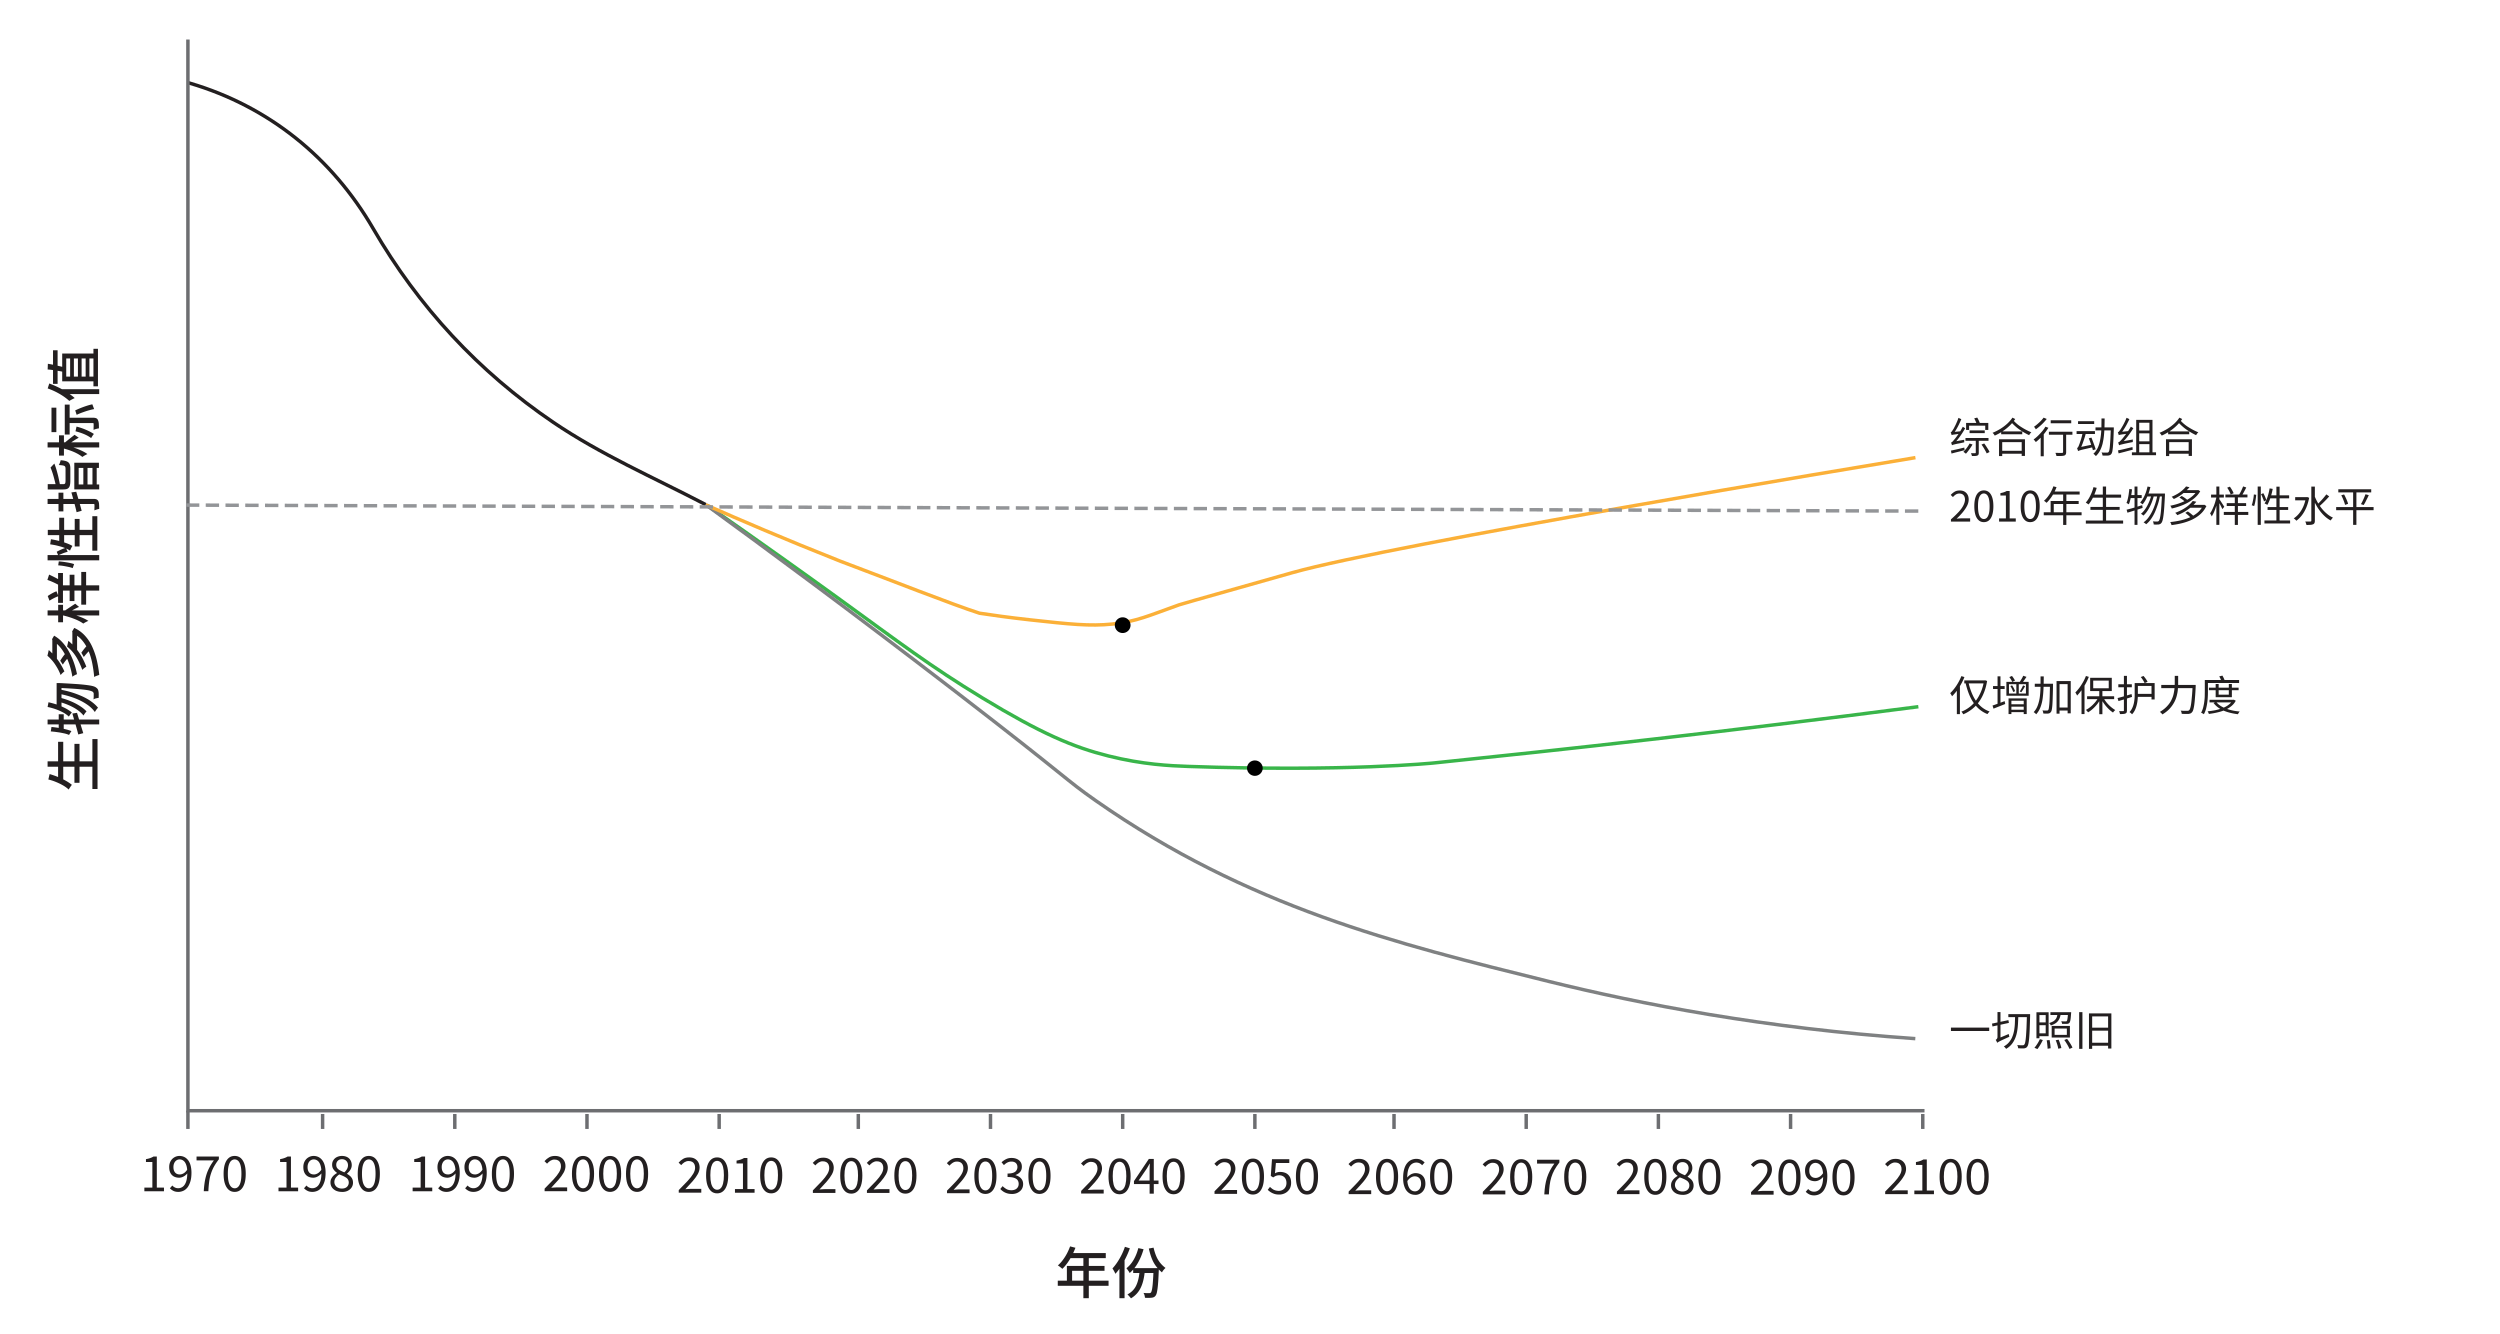 <svg xmlns="http://www.w3.org/2000/svg" version="1.1" viewBox="0 0 359.34 191.68"><path d="M20.75 171.23v-.53h1.15v-3.68h-.92v-.41c.23-.04.43-.09.6-.15.17-.06.33-.13.47-.22h.49v4.46h1.03v.53h-2.81zM25.62 171.32c-.27 0-.5-.05-.7-.15-.2-.1-.37-.23-.5-.37l.35-.4a1.1 1.1 0 001.49.18c.2-.14.36-.37.48-.7.12-.33.18-.77.18-1.33 0-.41-.04-.76-.13-1.04s-.21-.5-.38-.64a.88.88 0 00-.61-.22c-.16 0-.31.05-.44.14s-.24.22-.31.38c-.08.16-.12.36-.12.58s.03.4.1.56c.07.16.17.28.31.37.14.09.31.13.52.13.16 0 .34-.05.53-.16s.37-.29.54-.55l.03.51a1.755 1.755 0 01-.78.59c-.14.05-.29.08-.43.08-.28 0-.53-.06-.75-.17a1.23 1.23 0 01-.5-.51c-.12-.23-.18-.51-.18-.85s.07-.6.2-.84a1.455 1.455 0 011.27-.76c.25 0 .48.05.69.15.21.1.39.25.55.45.15.2.28.45.36.75s.13.65.13 1.05c0 .5-.05.93-.16 1.28s-.25.64-.42.86c-.18.22-.38.38-.61.48-.23.1-.47.15-.71.15zM29.29 171.23c.02-.47.07-.9.13-1.3.06-.39.15-.77.26-1.12s.26-.69.43-1.02.38-.66.63-1h-2.49v-.55h3.21v.39c-.29.38-.53.74-.72 1.08-.19.35-.33.7-.44 1.05s-.19.73-.24 1.13c-.05.4-.09.84-.11 1.33h-.67zM33.73 171.32c-.33 0-.62-.1-.85-.3s-.42-.49-.55-.88c-.13-.39-.19-.86-.19-1.42s.06-1.02.19-1.41c.13-.38.31-.67.55-.87.24-.2.52-.29.85-.29s.62.1.85.29c.24.2.42.49.55.87.13.38.19.85.19 1.41s-.06 1.03-.19 1.42c-.13.39-.31.68-.55.88s-.52.3-.85.3zm0-.52c.2 0 .37-.07.51-.22.15-.14.26-.37.34-.68.08-.31.12-.7.12-1.19s-.04-.88-.12-1.18c-.08-.3-.2-.53-.34-.67-.15-.14-.32-.21-.51-.21s-.36.07-.51.21c-.15.14-.26.36-.35.67-.08.3-.12.7-.12 1.18s.04.88.12 1.19c.08.31.2.53.35.68s.32.22.51.22zM152.04 184.08h7.3v.74h-7.3v-.74zm1.77-4.93l.77.2c-.15.39-.32.77-.52 1.15s-.41.72-.64 1.04c-.23.32-.47.6-.72.84-.05-.04-.11-.1-.19-.16s-.16-.13-.24-.19c-.08-.06-.16-.11-.22-.14.25-.22.49-.47.7-.76.22-.29.42-.6.6-.94.18-.34.33-.68.46-1.04zm-.46 2.81h5.41v.7h-4.66v1.8h-.75v-2.5zm.46-1.85h5.13v.73h-5.5l.37-.73zm1.91.37h.78v6.12h-.78v-6.12zM161.69 179.21l.71.22c-.16.45-.35.9-.57 1.34-.22.45-.46.87-.71 1.27-.25.4-.52.75-.8 1.05-.03-.06-.06-.14-.11-.24a6.21 6.21 0 00-.31-.53c.24-.26.47-.55.69-.88.22-.33.43-.69.62-1.07s.35-.77.48-1.16zm-.79 2.15l.74-.74v5.98h-.74v-5.24zm2.73-1.96l.74.16c-.2.7-.46 1.34-.8 1.94-.33.59-.73 1.09-1.2 1.48a.994.994 0 00-.12-.22c-.06-.09-.12-.17-.18-.26-.06-.08-.12-.15-.16-.21.41-.32.76-.73 1.05-1.24s.51-1.06.66-1.66zm.16 3.39l.75.03c-.1.93-.29 1.71-.6 2.32-.3.61-.76 1.11-1.38 1.48-.03-.05-.08-.11-.14-.18-.06-.07-.13-.14-.19-.21s-.13-.13-.18-.17c.57-.3.99-.72 1.25-1.26s.42-1.21.49-2.01zm-.91-.51h3.18v.7h-3.18v-.7zm2.94 0h.74v.32c-.03.61-.05 1.13-.08 1.56-.03.43-.06.78-.1 1.06-.04.28-.08.5-.12.66-.05.16-.1.28-.16.35-.08.11-.17.18-.26.22-.09.04-.2.07-.32.08-.1.01-.24.02-.41.02-.17 0-.35 0-.54-.01 0-.11-.03-.23-.06-.36s-.09-.24-.15-.34c.18.02.34.03.48.03h.32c.06 0 .12 0 .16-.02a.28.28 0 00.12-.08c.05-.07.1-.22.15-.46.04-.23.09-.59.12-1.06.04-.47.07-1.09.1-1.85v-.14zm-.01-2.94c.11.47.24.88.39 1.23a3.991 3.991 0 001.33 1.68c-.1.08-.19.18-.29.3-.1.12-.17.23-.22.34-.34-.28-.63-.59-.87-.91-.24-.32-.44-.69-.6-1.1-.16-.41-.3-.88-.42-1.42l.69-.13zM6.84 110.21v-.78h6.81v.78H6.84zm.11 1.83l.18-.78c.41.12.81.26 1.21.42.4.16.76.34 1.1.53.34.19.64.39.89.6-.04.05-.09.12-.15.2-.06.08-.11.17-.17.25-.06.09-.1.16-.13.23-.23-.22-.51-.42-.82-.6a8.61 8.61 0 00-1.01-.49c-.36-.15-.73-.27-1.1-.36zm1.4.13v-5.55h.74v5.55h-.74zm2.35.35v-5.6h.73v5.6h-.73zm2.58.89v-7.18h.74v7.18h-.74zM6.84 101.63l.13-.69c.44.1.87.22 1.28.36.41.15.79.32 1.15.5.35.19.67.39.93.61-.04.04-.08.1-.14.17s-.11.14-.16.22c-.05.08-.1.14-.13.2-.23-.22-.51-.42-.84-.6-.33-.17-.68-.33-1.05-.46s-.76-.24-1.16-.32zm0 2.49v-.7h7.42v.7H6.84zm.46 1.01l.1-.64c.36.04.71.08 1.06.14.35.06.68.12.99.2.31.07.58.16.82.26-.03.04-.07.1-.11.16-.04.07-.09.14-.13.21-.04.07-.08.13-.1.18-.22-.1-.47-.18-.76-.24-.29-.06-.59-.12-.91-.16-.32-.05-.64-.08-.97-.11zm.84-6.23v-.72h.37c.91.04 1.67.09 2.3.13.63.04 1.15.09 1.55.14s.72.1.95.16.39.13.49.21c.12.08.21.17.26.26.05.09.08.2.1.33.02.11.03.24.03.4s0 .33-.01.51c-.11 0-.24.03-.38.06s-.26.08-.36.15c.02-.17.03-.33.03-.46v-.32c0-.07 0-.12-.03-.17a.415.415 0 00-.11-.14c-.07-.06-.22-.11-.42-.17s-.51-.1-.9-.15c-.39-.04-.89-.09-1.49-.13s-1.34-.08-2.2-.12h-.18zm0 2.66v-2.98h.7v3.3l-.7-.33zm.22-.71l.28-.56c.46.11.94.26 1.42.46.48.19.93.42 1.35.68s.76.53 1.03.83c-.07.07-.15.16-.23.27-.08.11-.15.22-.2.32a4.27 4.27 0 00-.68-.66c-.27-.21-.57-.4-.9-.57a9.283 9.283 0 00-2.06-.77zm.07-1.13l.27-.59c.53.1 1.06.22 1.58.38s1.02.35 1.5.56c.48.22.92.46 1.31.74.39.28.73.58 1 .92-.07.07-.15.16-.24.28s-.16.23-.21.34c-.25-.35-.56-.67-.94-.95-.38-.28-.8-.53-1.26-.75-.46-.22-.95-.4-1.47-.56s-1.03-.28-1.56-.38zm.01 5.29v-2.34h.72v2.48l-.72-.14zm2.81.57c-.06-.26-.14-.55-.23-.88s-.19-.67-.3-1.04-.21-.73-.32-1.1l.67-.1c.16.5.31 1.01.47 1.53.16.52.3.98.43 1.39l-.73.19zM6.82 94.25l.19-.82c.42.37.82.81 1.21 1.31s.73 1.1 1.04 1.77c-.06.04-.12.09-.19.15s-.13.12-.2.19c-.06.06-.11.13-.15.18-.17-.43-.36-.83-.58-1.18-.21-.35-.43-.67-.66-.93s-.45-.49-.67-.66zm.7-2.1V92l-.04-.13.3-.5c.45.26.86.58 1.22.99.36.4.67.85.94 1.35.27.5.5 1.02.69 1.56s.33 1.09.44 1.64c-.1.03-.21.08-.34.15-.13.07-.24.14-.33.21-.08-.52-.2-1.03-.36-1.55-.16-.52-.36-1.01-.6-1.47s-.5-.88-.81-1.24c-.3-.36-.64-.65-1-.86h-.11zm0 2.66v-2.79h.66v2.79h-.66zm1.51.72l-.37-.56c.12-.21.27-.43.44-.66.17-.23.33-.41.48-.54l.41.6c-.1.08-.2.18-.32.31s-.23.27-.34.41c-.11.15-.21.29-.3.44zm.61-2.59l.19-.83c.33.27.65.59.97.95.31.36.61.77.88 1.23s.51.97.73 1.54c-.06.03-.12.07-.2.12-.07.06-.14.11-.21.17s-.13.12-.17.17c-.19-.54-.41-1.03-.64-1.46s-.49-.81-.75-1.12-.53-.57-.8-.77zm.76-1.88v-.16l-.03-.14.3-.51c.6.28 1.11.65 1.53 1.11.42.46.78.99 1.05 1.59s.5 1.24.66 1.93c.16.69.28 1.4.36 2.13-.07.02-.15.05-.24.08s-.18.07-.27.1c-.09.04-.16.08-.22.12-.06-.69-.16-1.37-.29-2.02s-.32-1.25-.56-1.81-.54-1.04-.9-1.46-.79-.74-1.29-.97h-.11zm0 2.44v-2.63h.68v2.63h-.68zm1.65.94l-.36-.62c.1-.14.2-.28.32-.44.12-.15.24-.3.36-.43s.23-.25.33-.33l.4.66c-.1.08-.21.18-.33.31s-.25.27-.38.42-.24.29-.34.42zM6.81 83.36l.25-.77c.3.14.61.29.92.45s.57.31.79.46l-.23.65c-.15-.1-.33-.19-.53-.29s-.4-.19-.61-.28c-.21-.09-.4-.16-.58-.22zm.03 5.1v-.72h7.42v.72H6.84zm.27-2.12l-.25-.67c.2-.14.41-.27.65-.4s.44-.22.61-.28l.28.71c-.17.05-.38.14-.62.26s-.47.25-.66.38zm1.24.31v-4.29h.7v4.29h-.7zm.01 2.79v-2.51h.7v2.51h-.7zm.26-4.55v-.76h5.64v.76H8.62zm.23 3.51l.16-.42c.33.06.66.13 1.01.22s.69.18 1.02.29c.33.11.64.23.93.36s.53.26.74.4c-.07.02-.15.05-.24.1-.09.04-.18.09-.27.14-.09.05-.16.1-.23.14a4.56 4.56 0 00-.63-.38c-.24-.12-.51-.24-.79-.34-.28-.11-.57-.2-.86-.29-.29-.08-.57-.15-.84-.21zm.47-.62c.06-.05.16-.12.3-.21.14-.09.29-.2.45-.3.16-.11.31-.21.45-.3s.24-.16.3-.19l.55.46c-.11.04-.25.1-.41.18-.16.08-.33.17-.5.26-.17.09-.33.18-.48.26-.15.08-.27.15-.36.21l-.29-.36zm.69-1.38v-3.79h.69v3.79h-.69zm1.67.51v-4.7h.7v4.7h-.7zM6.84 80.54v-.76h7.42v.76H6.84zm.03-3.62v-.76h6.81v.76H6.87zm.34 1.33l.11-.74c.39.06.78.14 1.16.24s.73.2 1.06.32c.33.12.62.25.87.4-.03.05-.07.11-.12.2-.05.08-.09.17-.13.25-.04.09-.07.16-.1.22-.23-.15-.5-.28-.8-.4s-.64-.21-.99-.3-.71-.15-1.06-.2zm1.16 1.58l-.22-.52c.21-.12.44-.23.69-.34.25-.11.46-.18.63-.22l.26.56a7.6 7.6 0 00-.41.12c-.15.05-.32.12-.49.19-.17.07-.33.14-.46.21zm0 1.42l.08-.56c.22.02.46.04.73.08.27.04.53.08.78.13.26.05.49.11.69.18l-.2.58a4 4 0 00-.63-.18c-.24-.05-.49-.1-.74-.14-.25-.04-.49-.06-.71-.08zm.14-3.12v-3.71h.71v3.94l-.71-.22zm2.23.42v-3.96h.7v3.96h-.7zm2.53.6V74.2h.72v4.95h-.72zM6.84 72.45v-.74h6.58c.2 0 .35.02.46.07.11.05.19.13.25.24s.1.27.11.45.02.41.02.68c-.1.01-.21.04-.34.08-.13.04-.25.09-.35.13 0-.17 0-.32.01-.47v-.3c0-.06-.01-.1-.03-.12s-.06-.03-.12-.03H6.85zm.02-2.11v-.75h2.23c.14 0 .23-.04.27-.11.04-.07.06-.23.06-.48v-1.62c0-.14-.02-.24-.07-.32-.04-.07-.14-.12-.28-.15s-.35-.05-.62-.07c.06-.08.11-.19.16-.33s.09-.26.11-.36c.37.03.65.08.85.16s.34.2.42.36.12.38.12.66v1.74c0 .34-.03.6-.09.78-.06.18-.16.31-.31.39-.15.08-.35.11-.62.11H6.86zm.4-3.13l.55-.58c.12.29.23.62.33.97.1.36.2.72.28 1.1.08.38.16.74.22 1.09-.08.02-.17.05-.28.1s-.2.09-.28.14c-.07-.34-.15-.68-.24-1.03s-.18-.68-.28-.99c-.1-.31-.2-.58-.3-.8zm1.15 6.3v-2.7h.7v2.7h-.7zm2.6.11c-.05-.24-.12-.52-.2-.83-.08-.31-.17-.64-.26-.98-.1-.34-.19-.69-.29-1.03l.7-.1c.14.47.28.95.42 1.44.14.48.26.92.36 1.3l-.73.2zm-.33-3.28v-3.83h3.54v.75h-2.91v2.37h2.95v.71h-3.58zm1.3-.37v-2.96h.6v2.96h-.6zm1.31.03v-3.01h.61V70h-.61zM6.84 64.32v-.74h7.42v.74H6.84zm.56-2.21V58.6h.7v3.51h-.7zm1.08 3.38v-2.92h.71v2.92h-.71zm.46-1.08l.15-.48c.3.06.62.14.94.23.32.09.64.19.96.31.31.12.61.24.88.38.27.13.5.27.7.42-.07.03-.15.06-.24.11s-.18.09-.26.15c-.09.05-.16.1-.23.15a4.94 4.94 0 00-.81-.52c-.32-.17-.67-.31-1.04-.44s-.72-.23-1.05-.3zm.37-1.95v-4.3h.7v4.3h-.7zm.03 1.15c.05-.05.14-.13.27-.23s.26-.22.42-.34.29-.23.42-.33.21-.17.27-.21l.6.42c-.1.05-.23.12-.38.21s-.31.19-.47.3c-.17.11-.32.21-.46.3s-.25.17-.33.24l-.34-.35zm.32-2.8v-.77h3.67c.2 0 .36.02.48.07.12.04.21.13.27.27.06.13.1.29.12.48.01.19.02.43.02.71-.11.01-.23.04-.38.08s-.28.09-.39.14c0-.19 0-.36.01-.52v-.32c0-.05 0-.09-.03-.11s-.05-.03-.11-.03H9.66zm1.36-1.18l-.21-.64a13.548 13.548 0 011.72-.68c.28-.09.53-.15.74-.2l.26.69c-.22.04-.47.1-.76.18-.29.08-.58.18-.89.29-.31.11-.6.23-.87.36zM10.85 62l.15-.68c.31.07.62.17.92.28.31.12.59.24.86.37s.51.27.72.41c-.04.04-.09.1-.14.17-.05.07-.1.15-.14.22-.05.08-.09.14-.12.2-.28-.22-.63-.41-1.03-.58-.41-.17-.82-.3-1.23-.4zM6.85 53.09l.03-.8c.27.04.54.09.82.15.28.06.55.12.81.18s.48.12.68.18l-.06.66c-.2-.05-.44-.1-.7-.14s-.54-.09-.82-.13-.53-.07-.76-.08zm.01 2.73l.22-.7c.45.17.9.36 1.35.58s.87.46 1.26.72.75.52 1.05.8c-.06.02-.14.06-.24.11s-.2.1-.3.16c-.1.05-.18.1-.24.14-.26-.24-.55-.47-.88-.69a9.997 9.997 0 00-2.23-1.11zm.76-.64v-4.83h.66v4.83h-.66zm1.39 1.46l-.72-.7h5.97v.7H9zm-.07-1.84v-3.98h4.64v.7H9.52v2.61h4.06v.68H8.94zm1.14-.49v-2.94h.54v2.94h-.54zm1.12.02v-3.12h.53v3.12h-.53zm1.11 0v-2.98h.54v2.98h-.54zm1.12 1.2v-5.39h.65v5.39h-.65z" style="fill:#231f20"/><line x1="27.01" y1="162.02" x2="27.01" y2="159.89" style="fill:#3a53a4;stroke:#6d6e71;stroke-linecap:square;stroke-width:.5px"/><line x1="46.37" y1="162.02" x2="46.37" y2="160.37" style="fill:#3a53a4;stroke:#6d6e71;stroke-linecap:square;stroke-width:.5px"/><line x1="65.37" y1="162.02" x2="65.37" y2="160.37" style="fill:#3a53a4;stroke:#6d6e71;stroke-linecap:square;stroke-width:.5px"/><line x1="84.37" y1="162.02" x2="84.37" y2="160.37" style="fill:#3a53a4;stroke:#6d6e71;stroke-linecap:square;stroke-width:.5px"/><line x1="103.37" y1="162.02" x2="103.37" y2="160.37" style="fill:#3a53a4;stroke:#6d6e71;stroke-linecap:square;stroke-width:.5px"/><line x1="123.37" y1="162.02" x2="123.37" y2="160.37" style="fill:#3a53a4;stroke:#6d6e71;stroke-linecap:square;stroke-width:.5px"/><line x1="142.37" y1="162.02" x2="142.37" y2="160.37" style="fill:#3a53a4;stroke:#6d6e71;stroke-linecap:square;stroke-width:.5px"/><line x1="161.37" y1="162.02" x2="161.37" y2="160.37" style="fill:#3a53a4;stroke:#6d6e71;stroke-linecap:square;stroke-width:.5px"/><line x1="180.37" y1="162.02" x2="180.37" y2="160.37" style="fill:#3a53a4;stroke:#6d6e71;stroke-linecap:square;stroke-width:.5px"/><line x1="200.37" y1="162.02" x2="200.37" y2="160.37" style="fill:#3a53a4;stroke:#6d6e71;stroke-linecap:square;stroke-width:.5px"/><line x1="219.37" y1="162.02" x2="219.37" y2="160.37" style="fill:#3a53a4;stroke:#6d6e71;stroke-linecap:square;stroke-width:.5px"/><line x1="238.37" y1="162.02" x2="238.37" y2="160.37" style="fill:#3a53a4;stroke:#6d6e71;stroke-linecap:square;stroke-width:.5px"/><line x1="257.37" y1="162.02" x2="257.37" y2="160.37" style="fill:#3a53a4;stroke:#6d6e71;stroke-linecap:square;stroke-width:.5px"/><line x1="276.37" y1="162.02" x2="276.37" y2="160.37" style="fill:#3a53a4;stroke:#6d6e71;stroke-linecap:square;stroke-width:.5px"/><path d="M40.03 171.23v-.53h1.15v-3.68h-.92v-.41c.23-.04.43-.09.6-.15.17-.06.33-.13.47-.22h.49v4.46h1.03v.53h-2.81zM44.9 171.32c-.27 0-.5-.05-.7-.15-.2-.1-.37-.23-.5-.37l.35-.4a1.1 1.1 0 001.49.18c.2-.14.36-.37.48-.7.12-.33.18-.77.18-1.33 0-.41-.04-.76-.13-1.04s-.21-.5-.38-.64a.88.88 0 00-.61-.22c-.16 0-.31.05-.44.14s-.24.22-.31.38c-.08.16-.12.36-.12.58s.03.4.1.56c.07.16.17.28.31.37.14.09.31.13.52.13.16 0 .34-.05.53-.16s.37-.29.54-.55l.03.51a1.755 1.755 0 01-.78.59c-.14.05-.29.08-.43.08-.28 0-.53-.06-.75-.17a1.23 1.23 0 01-.5-.51c-.12-.23-.18-.51-.18-.85s.07-.6.2-.84a1.455 1.455 0 011.27-.76c.25 0 .48.05.69.15.21.1.39.25.55.45.15.2.28.45.36.75s.13.65.13 1.05c0 .5-.05.93-.16 1.28s-.25.64-.42.86c-.18.22-.38.38-.61.48-.23.1-.47.15-.71.15zM49.14 171.32c-.32 0-.6-.06-.85-.17-.25-.12-.44-.28-.58-.48-.14-.21-.21-.44-.21-.71 0-.22.04-.41.14-.58.09-.17.21-.32.35-.45.15-.13.29-.23.45-.32v-.03c-.19-.13-.35-.29-.49-.48s-.21-.41-.21-.68.06-.48.19-.67c.12-.19.29-.34.5-.44.21-.1.45-.16.72-.16.29 0 .55.06.76.17.21.11.37.27.48.47s.17.43.17.69c0 .18-.04.34-.11.5-.07.15-.16.29-.27.41-.11.12-.21.22-.3.3v.03c.14.09.28.19.42.3.13.11.24.25.32.41s.12.35.12.58c0 .24-.07.47-.2.67s-.32.36-.56.48-.52.17-.84.17zm.01-.48c.2 0 .38-.04.52-.11.15-.07.26-.18.34-.31.08-.13.12-.28.12-.45s-.04-.3-.11-.42a.861.861 0 00-.3-.3c-.12-.08-.27-.16-.43-.23-.16-.07-.34-.14-.52-.21-.21.13-.37.29-.51.47-.13.18-.2.39-.2.62 0 .18.05.34.14.48.09.15.22.26.39.34.17.08.35.12.55.12zm.34-2.33c.17-.15.3-.31.39-.48.09-.17.14-.34.14-.53 0-.16-.03-.31-.1-.44s-.17-.24-.3-.32a.888.888 0 00-.47-.12c-.24 0-.43.07-.59.22-.15.15-.23.34-.23.58 0 .2.05.37.16.5s.25.24.43.33c.18.09.37.18.57.26zM53.01 171.32c-.33 0-.62-.1-.85-.3s-.42-.49-.55-.88c-.13-.39-.19-.86-.19-1.42s.06-1.02.19-1.41c.13-.38.31-.67.55-.87.24-.2.52-.29.85-.29s.62.1.85.29c.24.2.42.49.55.87.13.38.19.85.19 1.41s-.06 1.03-.19 1.42c-.13.39-.31.68-.55.88s-.52.3-.85.3zm0-.52c.2 0 .37-.07.51-.22.15-.14.26-.37.34-.68.08-.31.12-.7.12-1.19s-.04-.88-.12-1.18c-.08-.3-.2-.53-.34-.67-.15-.14-.32-.21-.51-.21s-.36.07-.51.21c-.15.14-.26.36-.35.67-.08.3-.12.7-.12 1.18s.04.88.12 1.19c.08.31.2.53.35.68s.32.22.51.22z" style="fill:#231f20"/><g><path d="M59.31 171.23v-.53h1.15v-3.68h-.92v-.41c.23-.04.43-.09.6-.15.17-.06.33-.13.47-.22h.49v4.46h1.03v.53h-2.81zM64.18 171.32c-.27 0-.5-.05-.7-.15-.2-.1-.37-.23-.5-.37l.35-.4a1.1 1.1 0 001.49.18c.2-.14.36-.37.48-.7.12-.33.18-.77.18-1.33 0-.41-.04-.76-.13-1.04s-.21-.5-.38-.64a.88.88 0 00-.61-.22c-.16 0-.31.05-.44.14s-.24.22-.31.38c-.08.16-.12.36-.12.58s.03.4.1.56c.07.16.17.28.31.37.14.09.31.13.52.13.16 0 .34-.05.53-.16s.37-.29.54-.55l.03.51a1.755 1.755 0 01-.78.59c-.14.05-.29.08-.43.08-.28 0-.53-.06-.75-.17a1.23 1.23 0 01-.5-.51c-.12-.23-.18-.51-.18-.85s.07-.6.2-.84a1.455 1.455 0 011.27-.76c.25 0 .48.05.69.15.21.1.39.25.55.45.15.2.28.45.36.75s.13.65.13 1.05c0 .5-.05.93-.16 1.28s-.25.64-.42.86c-.18.22-.38.38-.61.48-.23.1-.47.15-.71.15zM68.06 171.32c-.27 0-.5-.05-.7-.15-.2-.1-.37-.23-.5-.37l.35-.4a1.1 1.1 0 001.49.18c.2-.14.36-.37.48-.7.12-.33.18-.77.18-1.33 0-.41-.04-.76-.13-1.04s-.21-.5-.38-.64a.88.88 0 00-.61-.22c-.16 0-.31.05-.44.14s-.24.22-.31.38c-.08.16-.12.36-.12.58s.03.4.1.56c.07.16.17.28.31.37.14.09.31.13.52.13.16 0 .34-.05.53-.16s.37-.29.54-.55l.03.51a1.755 1.755 0 01-.78.59c-.14.05-.29.08-.43.08-.28 0-.53-.06-.75-.17a1.23 1.23 0 01-.5-.51c-.12-.23-.18-.51-.18-.85s.07-.6.2-.84a1.455 1.455 0 011.27-.76c.25 0 .48.05.69.15.21.1.39.25.55.45.15.2.28.45.36.75s.13.65.13 1.05c0 .5-.05.93-.16 1.28s-.25.64-.42.86c-.18.22-.38.38-.61.48-.23.1-.47.15-.71.15zM72.29 171.32c-.33 0-.62-.1-.85-.3s-.42-.49-.55-.88c-.13-.39-.19-.86-.19-1.42s.06-1.02.19-1.41c.13-.38.31-.67.55-.87.24-.2.52-.29.85-.29s.62.1.85.29c.24.2.42.49.55.87.13.38.19.85.19 1.41s-.06 1.03-.19 1.42c-.13.39-.31.68-.55.88s-.52.3-.85.3zm0-.52c.2 0 .37-.07.51-.22.15-.14.26-.37.34-.68.08-.31.12-.7.12-1.19s-.04-.88-.12-1.18c-.08-.3-.2-.53-.34-.67-.15-.14-.32-.21-.51-.21s-.36.07-.51.21c-.15.14-.26.36-.35.67-.08.3-.12.7-.12 1.18s.04.88.12 1.19c.08.31.2.53.35.68s.32.22.51.22z" style="fill:#231f20"/></g><g><path d="M78.28 171.23v-.38c.5-.5.93-.94 1.28-1.32.35-.38.62-.72.8-1.03.18-.31.27-.59.27-.86 0-.19-.03-.36-.1-.51s-.17-.26-.31-.34-.32-.12-.53-.12-.4.06-.58.17c-.18.12-.34.26-.48.42l-.37-.36c.21-.23.43-.42.67-.55.24-.14.52-.2.85-.2.31 0 .57.06.79.18.22.12.39.29.52.51.12.22.19.48.19.77 0 .31-.09.63-.27.95-.18.32-.42.66-.73 1.01s-.66.74-1.05 1.15c.13 0 .27-.02.42-.03.15-.01.29-.02.42-.02h1.45v.55h-3.23zM83.8 171.32c-.33 0-.62-.1-.85-.3s-.42-.49-.55-.88c-.13-.39-.19-.86-.19-1.42s.06-1.02.19-1.41c.13-.38.31-.67.55-.87.24-.2.52-.29.85-.29s.62.1.85.29c.24.2.42.49.55.87.13.38.19.85.19 1.41s-.06 1.03-.19 1.42c-.13.39-.31.68-.55.88s-.52.3-.85.3zm0-.52c.2 0 .37-.07.51-.22.15-.14.26-.37.34-.68.08-.31.12-.7.12-1.19s-.04-.88-.12-1.18c-.08-.3-.2-.53-.34-.67-.15-.14-.32-.21-.51-.21s-.36.07-.51.21c-.15.14-.26.36-.35.67-.08.3-.12.7-.12 1.18s.04.88.12 1.19c.08.31.2.53.35.68s.32.22.51.22zM87.69 171.32c-.33 0-.62-.1-.85-.3s-.42-.49-.55-.88c-.13-.39-.19-.86-.19-1.42s.06-1.02.19-1.41c.13-.38.31-.67.55-.87.24-.2.52-.29.85-.29s.62.1.85.29c.24.2.42.49.55.87.13.38.19.85.19 1.41s-.06 1.03-.19 1.42c-.13.39-.31.68-.55.88s-.52.3-.85.3zm0-.52c.2 0 .37-.07.51-.22.15-.14.26-.37.34-.68.08-.31.12-.7.12-1.19s-.04-.88-.12-1.18c-.08-.3-.2-.53-.34-.67-.15-.14-.32-.21-.51-.21s-.36.07-.51.21c-.15.14-.26.36-.35.67-.08.3-.12.7-.12 1.18s.04.88.12 1.19c.08.31.2.53.35.68s.32.22.51.22zM91.57 171.32c-.33 0-.62-.1-.85-.3s-.42-.49-.55-.88c-.13-.39-.19-.86-.19-1.42s.06-1.02.19-1.41c.13-.38.31-.67.55-.87.24-.2.52-.29.85-.29s.62.1.85.29c.24.2.42.49.55.87.13.38.19.85.19 1.41s-.06 1.03-.19 1.42c-.13.39-.31.68-.55.88s-.52.3-.85.3zm0-.52c.2 0 .37-.07.51-.22.15-.14.26-.37.34-.68.08-.31.12-.7.12-1.19s-.04-.88-.12-1.18c-.08-.3-.2-.53-.34-.67-.15-.14-.32-.21-.51-.21s-.36.07-.51.21c-.15.14-.26.36-.35.67-.08.3-.12.7-.12 1.18s.04.88.12 1.19c.08.31.2.53.35.68s.32.22.51.22z" style="fill:#231f20"/></g><g><path d="M97.56 171.44v-.38c.5-.5.93-.94 1.28-1.32.35-.38.62-.72.8-1.03.18-.31.27-.59.27-.86 0-.19-.03-.36-.1-.51s-.17-.26-.31-.34-.32-.12-.53-.12-.4.06-.58.17c-.18.12-.34.26-.48.42l-.37-.36c.21-.23.43-.42.67-.55.24-.14.52-.2.85-.2.31 0 .57.06.79.18.22.12.39.29.52.51.12.22.19.48.19.77 0 .31-.09.63-.27.95-.18.32-.42.66-.73 1.01s-.66.74-1.05 1.15c.13 0 .27-.02.42-.03.15-.01.29-.02.42-.02h1.45v.55h-3.23zM103.08 171.53c-.33 0-.62-.1-.85-.3s-.42-.49-.55-.88c-.13-.39-.19-.86-.19-1.42s.06-1.02.19-1.41c.13-.38.31-.67.55-.87.24-.2.52-.29.85-.29s.62.1.85.29c.24.2.42.49.55.87.13.38.19.85.19 1.41s-.06 1.03-.19 1.42c-.13.39-.31.68-.55.88s-.52.3-.85.3zm0-.52c.2 0 .37-.07.51-.22.15-.14.26-.37.34-.68.08-.31.12-.7.12-1.19s-.04-.88-.12-1.18c-.08-.3-.2-.53-.34-.67-.15-.14-.32-.21-.51-.21s-.36.07-.51.21c-.15.14-.26.36-.35.67-.08.3-.12.7-.12 1.18s.04.88.12 1.19c.08.31.2.53.35.68s.32.22.51.22zM105.64 171.44v-.53h1.15v-3.68h-.92v-.41c.23-.04.43-.09.6-.15.17-.06.33-.13.47-.22h.49v4.46h1.03v.53h-2.81zM110.85 171.53c-.33 0-.62-.1-.85-.3s-.42-.49-.55-.88c-.13-.39-.19-.86-.19-1.42s.06-1.02.19-1.41c.13-.38.31-.67.55-.87.24-.2.52-.29.85-.29s.62.1.85.29c.24.2.42.49.55.87.13.38.19.85.19 1.41s-.06 1.03-.19 1.42c-.13.39-.31.68-.55.88s-.52.3-.85.3zm0-.52c.2 0 .37-.07.51-.22.15-.14.26-.37.34-.68.08-.31.12-.7.12-1.19s-.04-.88-.12-1.18c-.08-.3-.2-.53-.34-.67-.15-.14-.32-.21-.51-.21s-.36.07-.51.21c-.15.14-.26.36-.35.67-.08.3-.12.7-.12 1.18s.04.88.12 1.19c.08.31.2.53.35.68s.32.22.51.22z" style="fill:#231f20"/></g><g><path d="M116.84 171.48v-.38c.5-.5.93-.94 1.28-1.32.35-.38.62-.72.8-1.03.18-.31.27-.59.27-.86 0-.19-.03-.36-.1-.51s-.17-.26-.31-.34-.32-.12-.53-.12-.4.06-.58.17c-.18.12-.34.26-.48.42l-.37-.36c.21-.23.43-.42.67-.55.24-.14.52-.2.85-.2.31 0 .57.06.79.18.22.12.39.29.52.51.12.22.19.48.19.77 0 .31-.09.63-.27.95-.18.32-.42.66-.73 1.01s-.66.74-1.05 1.15c.13 0 .27-.02.42-.03.15-.01.29-.02.42-.02h1.45v.55h-3.23zM122.36 171.57c-.33 0-.62-.1-.85-.3s-.42-.49-.55-.88c-.13-.39-.19-.86-.19-1.42s.06-1.02.19-1.41c.13-.38.31-.67.55-.87.24-.2.52-.29.85-.29s.62.1.85.29c.24.2.42.49.55.87.13.38.19.85.19 1.41s-.06 1.03-.19 1.42c-.13.39-.31.68-.55.88s-.52.3-.85.3zm0-.52c.2 0 .37-.07.51-.22.15-.14.26-.37.34-.68.08-.31.12-.7.12-1.19s-.04-.88-.12-1.18c-.08-.3-.2-.53-.34-.67-.15-.14-.32-.21-.51-.21s-.36.07-.51.21c-.15.14-.26.36-.35.67-.08.3-.12.7-.12 1.18s.04.88.12 1.19c.08.31.2.53.35.68s.32.22.51.22zM124.61 171.48v-.38c.5-.5.93-.94 1.28-1.32.35-.38.62-.72.8-1.03.18-.31.27-.59.27-.86 0-.19-.03-.36-.1-.51s-.17-.26-.31-.34-.32-.12-.53-.12-.4.06-.58.17c-.18.12-.34.26-.48.42l-.37-.36c.21-.23.43-.42.67-.55.24-.14.52-.2.85-.2.31 0 .57.06.79.18.22.12.39.29.52.51.12.22.19.48.19.77 0 .31-.09.63-.27.95-.18.32-.42.66-.73 1.01s-.66.74-1.05 1.15c.13 0 .27-.02.42-.03.15-.01.29-.02.42-.02h1.45v.55h-3.23zM130.14 171.57c-.33 0-.62-.1-.85-.3s-.42-.49-.55-.88c-.13-.39-.19-.86-.19-1.42s.06-1.02.19-1.41c.13-.38.31-.67.55-.87.24-.2.52-.29.85-.29s.62.1.85.29c.24.2.42.49.55.87.13.38.19.85.19 1.41s-.06 1.03-.19 1.42c-.13.39-.31.68-.55.88s-.52.3-.85.3zm0-.52c.2 0 .37-.07.51-.22.15-.14.26-.37.34-.68.08-.31.12-.7.12-1.19s-.04-.88-.12-1.18c-.08-.3-.2-.53-.34-.67-.15-.14-.32-.21-.51-.21s-.36.07-.51.21c-.15.14-.26.36-.35.67-.08.3-.12.7-.12 1.18s.04.88.12 1.19c.08.31.2.53.35.68s.32.22.51.22z" style="fill:#231f20"/></g><g><path d="M136.12 171.52v-.38c.5-.5.93-.94 1.28-1.32.35-.38.62-.72.8-1.03.18-.31.27-.59.27-.86 0-.19-.03-.36-.1-.51s-.17-.26-.31-.34-.32-.12-.53-.12-.4.06-.58.17c-.18.12-.34.26-.48.42l-.37-.36c.21-.23.43-.42.67-.55.24-.14.52-.2.85-.2.31 0 .57.06.79.18.22.12.39.29.52.51.12.22.19.48.19.77 0 .31-.09.63-.27.95-.18.32-.42.66-.73 1.01s-.66.74-1.05 1.15c.13 0 .27-.02.42-.03.15-.01.29-.02.42-.02h1.45v.55h-3.23zM141.64 171.61c-.33 0-.62-.1-.85-.3s-.42-.49-.55-.88c-.13-.39-.19-.86-.19-1.42s.06-1.02.19-1.41c.13-.38.31-.67.55-.87.24-.2.52-.29.85-.29s.62.1.85.29c.24.2.42.49.55.87.13.38.19.85.19 1.41s-.06 1.03-.19 1.42c-.13.39-.31.68-.55.88s-.52.3-.85.3zm0-.51c.2 0 .37-.07.51-.22.15-.14.26-.37.34-.68.08-.31.12-.7.12-1.19s-.04-.88-.12-1.18c-.08-.3-.2-.53-.34-.67-.15-.14-.32-.21-.51-.21s-.36.07-.51.21c-.15.14-.26.36-.35.67-.08.3-.12.7-.12 1.18s.04.88.12 1.19c.08.31.2.53.35.68s.32.22.51.22zM145.42 171.61a2.111 2.111 0 01-1.24-.36c-.15-.11-.29-.22-.4-.35l.33-.41c.15.15.33.29.53.41s.45.18.74.18c.21 0 .39-.04.54-.11.16-.07.28-.18.37-.32s.13-.3.13-.49c0-.2-.05-.37-.15-.52s-.27-.26-.5-.34c-.23-.08-.55-.12-.95-.12v-.5c.35 0 .63-.04.84-.12s.35-.19.44-.34c.09-.14.14-.3.14-.47 0-.24-.08-.44-.23-.58-.15-.14-.37-.21-.64-.21-.21 0-.4.05-.58.14s-.34.22-.49.37l-.34-.41c.2-.18.41-.33.64-.44.23-.12.49-.18.79-.18s.55.05.77.15c.23.1.4.24.53.43s.19.42.19.68c0 .3-.08.55-.25.75-.17.2-.39.34-.66.44v.03c.2.05.38.13.55.25.16.11.29.25.39.42.1.17.15.37.15.61 0 .3-.08.55-.22.76s-.35.37-.59.49-.52.17-.83.17zM149.41 171.61c-.33 0-.62-.1-.85-.3s-.42-.49-.55-.88c-.13-.39-.19-.86-.19-1.42s.06-1.02.19-1.41c.13-.38.31-.67.55-.87.24-.2.52-.29.85-.29s.62.1.85.29c.24.2.42.49.55.87.13.38.19.85.19 1.41s-.06 1.03-.19 1.42c-.13.39-.31.68-.55.88s-.52.3-.85.3zm0-.51c.2 0 .37-.07.51-.22.15-.14.26-.37.34-.68.08-.31.12-.7.12-1.19s-.04-.88-.12-1.18c-.08-.3-.2-.53-.34-.67-.15-.14-.32-.21-.51-.21s-.36.07-.51.21c-.15.14-.26.36-.35.67-.08.3-.12.7-.12 1.18s.04.88.12 1.19c.08.31.2.53.35.68s.32.22.51.22z" style="fill:#231f20"/></g><g><path d="M155.4 171.56v-.38c.5-.5.93-.94 1.28-1.32.35-.38.62-.72.8-1.03.18-.31.27-.59.27-.86 0-.19-.03-.36-.1-.51s-.17-.26-.31-.34-.32-.12-.53-.12-.4.06-.58.17c-.18.12-.34.26-.48.42l-.37-.36c.21-.23.43-.42.67-.55.24-.14.52-.2.85-.2.31 0 .57.06.79.18.22.12.39.29.52.51.12.22.19.48.19.77 0 .31-.09.63-.27.95-.18.32-.42.66-.73 1.01s-.66.74-1.05 1.15c.13 0 .27-.02.42-.03.15-.01.29-.02.42-.02h1.45v.55h-3.23zM160.92 171.66c-.33 0-.62-.1-.85-.3s-.42-.49-.55-.88c-.13-.39-.19-.86-.19-1.42s.06-1.02.19-1.41c.13-.38.31-.67.55-.87.24-.2.52-.29.85-.29s.62.1.85.29c.24.2.42.49.55.87.13.38.19.85.19 1.41s-.06 1.03-.19 1.42c-.13.39-.31.68-.55.88s-.52.3-.85.3zm0-.52c.2 0 .37-.07.51-.22.15-.14.26-.37.34-.68.08-.31.12-.7.12-1.19s-.04-.88-.12-1.18c-.08-.3-.2-.53-.34-.67-.15-.14-.32-.21-.51-.21s-.36.07-.51.21c-.15.14-.26.36-.35.67-.08.3-.12.7-.12 1.18s.04.88.12 1.19c.08.31.2.53.35.68s.32.22.51.22zM165.24 171.56v-3.35c0-.13 0-.28.01-.47 0-.19.02-.35.02-.48h-.03c-.07.12-.13.23-.2.35s-.14.23-.21.36l-1.17 1.71h2.86v.51h-3.53v-.42l2.14-3.19h.71v4.99h-.6zM168.69 171.66c-.33 0-.62-.1-.85-.3s-.42-.49-.55-.88c-.13-.39-.19-.86-.19-1.42s.06-1.02.19-1.41c.13-.38.31-.67.55-.87.24-.2.52-.29.85-.29s.62.1.85.29c.24.2.42.49.55.87.13.38.19.85.19 1.41s-.06 1.03-.19 1.42c-.13.39-.31.68-.55.88s-.52.3-.85.3zm0-.52c.2 0 .37-.07.51-.22.15-.14.26-.37.34-.68.08-.31.12-.7.12-1.19s-.04-.88-.12-1.18c-.08-.3-.2-.53-.34-.67-.15-.14-.32-.21-.51-.21s-.36.07-.51.21c-.15.14-.26.36-.35.67-.08.3-.12.7-.12 1.18s.04.88.12 1.19c.08.31.2.53.35.68s.32.22.51.22z" style="fill:#231f20"/></g><g><path d="M174.57 171.61v-.38c.5-.5.93-.94 1.28-1.32.35-.38.62-.72.8-1.03.18-.31.27-.59.27-.86 0-.19-.03-.36-.1-.51s-.17-.26-.31-.34-.32-.12-.53-.12-.4.06-.58.17c-.18.12-.34.26-.48.42l-.37-.36c.21-.23.43-.42.67-.55.24-.14.52-.2.85-.2.31 0 .57.06.79.18.22.12.39.29.52.51.12.22.19.48.19.77 0 .31-.09.63-.27.95-.18.32-.42.66-.73 1.01s-.66.74-1.05 1.15c.13 0 .27-.02.42-.03.15-.01.29-.02.42-.02h1.45v.55h-3.23zM180.09 171.7c-.33 0-.62-.1-.85-.3s-.42-.49-.55-.88c-.13-.39-.19-.86-.19-1.42s.06-1.02.19-1.41c.13-.38.31-.67.55-.87.24-.2.52-.29.85-.29s.62.1.85.29c.24.2.42.49.55.87.13.38.19.85.19 1.41s-.06 1.03-.19 1.42c-.13.39-.31.68-.55.88s-.52.3-.85.3zm0-.52c.2 0 .37-.07.51-.22.15-.14.26-.37.34-.68.08-.31.12-.7.12-1.19s-.04-.88-.12-1.18c-.08-.3-.2-.53-.34-.67-.15-.14-.32-.21-.51-.21s-.36.07-.51.21c-.15.14-.26.36-.35.67-.08.3-.12.7-.12 1.18s.04.88.12 1.19c.08.31.2.53.35.68s.32.22.51.22zM183.86 171.7c-.27 0-.5-.03-.7-.1a2.367 2.367 0 01-.94-.58l.32-.42c.1.1.21.19.33.28.12.09.25.16.41.21s.33.08.53.08.38-.05.55-.14a1 1 0 00.4-.39c.1-.17.15-.37.15-.6 0-.35-.1-.62-.29-.82-.19-.19-.45-.29-.77-.29-.17 0-.31.03-.44.08s-.26.13-.41.23l-.34-.22.17-2.4h2.49v.55h-1.93l-.13 1.48c.11-.07.23-.12.35-.15.12-.04.26-.05.42-.05.29 0 .54.06.78.16.23.11.42.28.56.51.14.23.21.53.21.89s-.08.67-.24.92c-.16.25-.37.44-.63.57-.26.13-.53.2-.81.2zM187.86 171.7c-.33 0-.62-.1-.85-.3s-.42-.49-.55-.88c-.13-.39-.19-.86-.19-1.42s.06-1.02.19-1.41c.13-.38.31-.67.55-.87.24-.2.52-.29.85-.29s.62.1.85.29c.24.2.42.49.55.87.13.38.19.85.19 1.41s-.06 1.03-.19 1.42c-.13.39-.31.68-.55.88s-.52.3-.85.3zm0-.52c.2 0 .37-.07.51-.22.15-.14.26-.37.34-.68.08-.31.12-.7.12-1.19s-.04-.88-.12-1.18c-.08-.3-.2-.53-.34-.67-.15-.14-.32-.21-.51-.21s-.36.07-.51.21c-.15.14-.26.36-.35.67-.08.3-.12.7-.12 1.18s.04.88.12 1.19c.08.31.2.53.35.68s.32.22.51.22z" style="fill:#231f20"/></g><g><path d="M193.85 171.65v-.38c.5-.5.93-.94 1.28-1.32.35-.38.62-.72.8-1.03.18-.31.27-.59.27-.86 0-.19-.03-.36-.1-.51s-.17-.26-.31-.34-.32-.12-.53-.12-.4.06-.58.17c-.18.12-.34.26-.48.42l-.37-.36c.21-.23.43-.42.67-.55.24-.14.52-.2.85-.2.31 0 .57.06.79.18.22.12.39.29.52.51.12.22.19.48.19.77 0 .31-.09.63-.27.95-.18.32-.42.66-.73 1.01s-.66.74-1.05 1.15c.13 0 .27-.02.42-.03.15-.01.29-.02.42-.02h1.45v.55h-3.23zM199.37 171.74c-.33 0-.62-.1-.85-.3s-.42-.49-.55-.88c-.13-.39-.19-.86-.19-1.42s.06-1.02.19-1.41c.13-.38.31-.67.55-.87.24-.2.52-.29.85-.29s.62.1.85.29c.24.2.42.49.55.87.13.38.19.85.19 1.41s-.06 1.03-.19 1.42c-.13.39-.31.68-.55.88s-.52.3-.85.3zm0-.52c.2 0 .37-.07.51-.22.15-.14.26-.37.34-.68.08-.31.12-.7.12-1.19s-.04-.88-.12-1.18c-.08-.3-.2-.53-.34-.67-.15-.14-.32-.21-.51-.21s-.36.07-.51.21c-.15.14-.26.36-.35.67-.08.3-.12.7-.12 1.18s.04.88.12 1.19c.08.31.2.53.35.68s.32.22.51.22zM203.41 171.74c-.25 0-.48-.05-.69-.15-.21-.1-.39-.25-.55-.45s-.27-.45-.36-.75c-.09-.3-.13-.65-.13-1.05 0-.5.05-.92.15-1.28s.24-.64.42-.86c.18-.22.38-.38.61-.48.23-.1.47-.15.71-.15.27 0 .5.05.7.15.2.1.36.23.5.37l-.36.4a1.062 1.062 0 00-.82-.39c-.24 0-.46.07-.66.21-.2.14-.36.37-.48.7s-.18.77-.18 1.33c0 .41.04.76.13 1.04s.22.5.38.64c.17.14.37.22.6.22.17 0 .32-.05.45-.14a.9.9 0 00.31-.38c.08-.16.12-.35.12-.57s-.03-.41-.1-.57-.17-.28-.31-.37-.31-.13-.51-.13c-.16 0-.34.05-.53.16s-.37.29-.55.55l-.02-.5c.11-.14.23-.26.36-.36s.27-.18.42-.23c.15-.05.29-.08.42-.08.29 0 .54.06.76.17.21.11.38.29.5.51.12.23.18.51.18.85 0 .32-.07.6-.2.84s-.31.43-.54.56c-.22.13-.47.2-.74.2zM207.14 171.74c-.33 0-.62-.1-.85-.3s-.42-.49-.55-.88c-.13-.39-.19-.86-.19-1.42s.06-1.02.19-1.41c.13-.38.31-.67.55-.87.24-.2.52-.29.85-.29s.62.1.85.29c.24.2.42.49.55.87.13.38.19.85.19 1.41s-.06 1.03-.19 1.42c-.13.39-.31.68-.55.88s-.52.3-.85.3zm0-.52c.2 0 .37-.07.51-.22.15-.14.26-.37.34-.68.08-.31.12-.7.12-1.19s-.04-.88-.12-1.18c-.08-.3-.2-.53-.34-.67-.15-.14-.32-.21-.51-.21s-.36.07-.51.21c-.15.14-.26.36-.35.67-.08.3-.12.7-.12 1.18s.04.88.12 1.19c.08.31.2.53.35.68s.32.22.51.22z" style="fill:#231f20"/></g><g><path d="M213.13 171.69v-.38c.5-.5.93-.94 1.28-1.32.35-.38.62-.72.8-1.03.18-.31.27-.59.27-.86 0-.19-.03-.36-.1-.51s-.17-.26-.31-.34-.32-.12-.53-.12-.4.06-.58.17c-.18.12-.34.26-.48.42l-.37-.36c.21-.23.43-.42.67-.55.24-.14.52-.2.85-.2.31 0 .57.06.79.18.22.12.39.29.52.51.12.22.19.48.19.77 0 .31-.09.63-.27.95-.18.32-.42.66-.73 1.01s-.66.74-1.05 1.15c.13 0 .27-.02.42-.03.15-.01.29-.02.42-.02h1.45v.55h-3.23zM218.65 171.78c-.33 0-.62-.1-.85-.3s-.42-.49-.55-.88c-.13-.39-.19-.86-.19-1.42s.06-1.02.19-1.41c.13-.38.31-.67.55-.87.24-.2.52-.29.85-.29s.62.1.85.29c.24.2.42.49.55.87.13.38.19.85.19 1.41s-.06 1.03-.19 1.42c-.13.39-.31.68-.55.88s-.52.3-.85.3zm0-.52c.2 0 .37-.07.51-.22.15-.14.26-.37.34-.68.08-.31.12-.7.12-1.19s-.04-.88-.12-1.18c-.08-.3-.2-.53-.34-.67-.15-.14-.32-.21-.51-.21s-.36.07-.51.21c-.15.14-.26.36-.35.67-.08.3-.12.7-.12 1.18s.04.88.12 1.19c.08.31.2.53.35.68s.32.22.51.22zM221.97 171.69c.02-.47.07-.9.13-1.3.06-.39.15-.77.26-1.12s.26-.69.43-1.02.38-.66.63-1h-2.49v-.55h3.21v.39c-.29.38-.53.74-.72 1.08-.19.35-.33.7-.44 1.05s-.19.73-.24 1.13c-.05.4-.09.84-.11 1.33h-.67zM226.42 171.78c-.33 0-.62-.1-.85-.3s-.42-.49-.55-.88c-.13-.39-.19-.86-.19-1.42s.06-1.02.19-1.41c.13-.38.31-.67.55-.87.24-.2.52-.29.85-.29s.62.1.85.29c.24.2.42.49.55.87.13.38.19.85.19 1.41s-.06 1.03-.19 1.42c-.13.39-.31.68-.55.88s-.52.3-.85.3zm0-.52c.2 0 .37-.07.51-.22.15-.14.26-.37.34-.68.08-.31.12-.7.12-1.19s-.04-.88-.12-1.18c-.08-.3-.2-.53-.34-.67-.15-.14-.32-.21-.51-.21s-.36.07-.51.21c-.15.14-.26.36-.35.67-.08.3-.12.7-.12 1.18s.04.88.12 1.19c.08.31.2.53.35.68s.32.22.51.22z" style="fill:#231f20"/></g><g><path d="M232.41 171.65v-.38c.5-.5.93-.94 1.28-1.32.35-.38.62-.72.8-1.03.18-.31.27-.59.27-.86 0-.19-.03-.36-.1-.51s-.17-.26-.31-.34-.32-.12-.53-.12-.4.06-.58.17c-.18.12-.34.26-.48.42l-.37-.36c.21-.23.43-.42.67-.55.24-.14.52-.2.85-.2.31 0 .57.06.79.18.22.12.39.29.52.51.12.22.19.48.19.77 0 .31-.09.63-.27.95-.18.32-.42.66-.73 1.01s-.66.74-1.05 1.15c.13 0 .27-.02.42-.03.15-.01.29-.02.42-.02h1.45v.55h-3.23zM237.93 171.74c-.33 0-.62-.1-.85-.3s-.42-.49-.55-.88c-.13-.39-.19-.86-.19-1.42s.06-1.02.19-1.41c.13-.38.31-.67.55-.87.24-.2.52-.29.85-.29s.62.1.85.29c.24.2.42.49.55.87.13.38.19.85.19 1.41s-.06 1.03-.19 1.42c-.13.39-.31.68-.55.88s-.52.3-.85.3zm0-.52c.2 0 .37-.07.51-.22.15-.14.26-.37.34-.68.08-.31.12-.7.12-1.19s-.04-.88-.12-1.18c-.08-.3-.2-.53-.34-.67-.15-.14-.32-.21-.51-.21s-.36.07-.51.21c-.15.14-.26.36-.35.67-.08.3-.12.7-.12 1.18s.04.88.12 1.19c.08.31.2.53.35.68s.32.22.51.22zM241.83 171.74c-.32 0-.6-.06-.85-.17-.25-.12-.44-.28-.58-.48-.14-.21-.21-.44-.21-.71 0-.22.04-.41.14-.58.09-.17.21-.32.35-.45.15-.13.29-.23.45-.32V169c-.19-.13-.35-.29-.49-.48s-.21-.41-.21-.68.06-.48.19-.67c.12-.19.29-.34.5-.44.21-.1.45-.16.72-.16.29 0 .55.06.76.17.21.11.37.27.48.47s.17.43.17.69c0 .18-.04.34-.11.5-.07.15-.16.29-.27.41-.11.12-.21.22-.3.3v.03c.14.09.28.19.42.3.13.11.24.25.32.41s.12.35.12.58c0 .24-.07.47-.2.67s-.32.36-.56.48-.52.17-.84.17zm.01-.48c.2 0 .38-.04.52-.11.15-.07.26-.18.34-.31.08-.13.12-.28.12-.45s-.04-.3-.11-.42a.861.861 0 00-.3-.3c-.12-.08-.27-.16-.43-.23-.16-.07-.34-.14-.52-.21-.21.13-.37.29-.51.47-.13.18-.2.39-.2.62 0 .18.05.34.14.48.09.15.22.26.39.34.17.08.35.12.55.12zm.34-2.33c.17-.15.3-.31.39-.48.09-.17.14-.34.14-.53 0-.16-.03-.31-.1-.44s-.17-.24-.3-.32a.888.888 0 00-.47-.12c-.24 0-.43.07-.59.22-.15.15-.23.34-.23.58 0 .2.05.37.16.5s.25.24.43.33c.18.09.37.18.57.26zM245.7 171.74c-.33 0-.62-.1-.85-.3s-.42-.49-.55-.88c-.13-.39-.19-.86-.19-1.42s.06-1.02.19-1.41c.13-.38.31-.67.55-.87.24-.2.52-.29.85-.29s.62.1.85.29c.24.2.42.49.55.87.13.38.19.85.19 1.41s-.06 1.03-.19 1.42c-.13.39-.31.68-.55.88s-.52.3-.85.3zm0-.52c.2 0 .37-.07.51-.22.15-.14.26-.37.34-.68.08-.31.12-.7.12-1.19s-.04-.88-.12-1.18c-.08-.3-.2-.53-.34-.67-.15-.14-.32-.21-.51-.21s-.36.07-.51.21c-.15.14-.26.36-.35.67-.08.3-.12.7-.12 1.18s.04.88.12 1.19c.08.31.2.53.35.68s.32.22.51.22z" style="fill:#231f20"/></g><g><path d="M251.69 171.73v-.38c.5-.5.93-.94 1.28-1.32.35-.38.62-.72.8-1.03.18-.31.27-.59.27-.86 0-.19-.03-.36-.1-.51s-.17-.26-.31-.34-.32-.12-.53-.12-.4.06-.58.17c-.18.12-.34.26-.48.42l-.37-.36c.21-.23.43-.42.67-.55.24-.14.52-.2.85-.2.31 0 .57.06.79.18.22.12.39.29.52.51.12.22.19.48.19.77 0 .31-.09.63-.27.95-.18.32-.42.66-.73 1.01s-.66.74-1.05 1.15c.13 0 .27-.02.42-.03.15-.01.29-.02.42-.02h1.45v.55h-3.23zM257.21 171.82c-.33 0-.62-.1-.85-.3s-.42-.49-.55-.88c-.13-.39-.19-.86-.19-1.42s.06-1.02.19-1.41c.13-.38.31-.67.55-.87.24-.2.52-.29.85-.29s.62.1.85.29c.24.2.42.49.55.87.13.38.19.85.19 1.41s-.06 1.03-.19 1.42c-.13.39-.31.68-.55.88s-.52.3-.85.3zm0-.51c.2 0 .37-.07.51-.22.15-.14.26-.37.34-.68.08-.31.12-.7.12-1.19s-.04-.88-.12-1.18c-.08-.3-.2-.53-.34-.67-.15-.14-.32-.21-.51-.21s-.36.07-.51.21c-.15.14-.26.36-.35.67-.08.3-.12.7-.12 1.18s.04.88.12 1.19c.08.31.2.53.35.68s.32.22.51.22zM260.75 171.82c-.27 0-.5-.05-.7-.15-.2-.1-.37-.23-.5-.37l.35-.4a1.1 1.1 0 001.49.18c.2-.14.36-.37.48-.7.12-.33.18-.77.18-1.33 0-.41-.04-.76-.13-1.04s-.21-.5-.38-.64a.88.88 0 00-.61-.22c-.16 0-.31.05-.44.14s-.24.22-.31.38c-.08.16-.12.36-.12.58s.03.4.1.56c.07.16.17.28.31.37.14.09.31.13.52.13.16 0 .34-.05.53-.16s.37-.29.54-.55l.03.51a1.755 1.755 0 01-.78.59c-.14.05-.29.08-.43.08-.28 0-.53-.06-.75-.17a1.23 1.23 0 01-.5-.51c-.12-.23-.18-.51-.18-.85s.07-.6.2-.84a1.455 1.455 0 011.27-.76c.25 0 .48.05.69.15.21.1.39.25.55.45.15.2.28.45.36.75s.13.65.13 1.05c0 .5-.05.93-.16 1.28s-.25.64-.42.86c-.18.22-.38.38-.61.48-.23.1-.47.15-.71.15zM264.98 171.82c-.33 0-.62-.1-.85-.3s-.42-.49-.55-.88c-.13-.39-.19-.86-.19-1.42s.06-1.02.19-1.41c.13-.38.31-.67.55-.87.24-.2.52-.29.85-.29s.62.1.85.29c.24.2.42.49.55.87.13.38.19.85.19 1.41s-.06 1.03-.19 1.42c-.13.39-.31.68-.55.88s-.52.3-.85.3zm0-.51c.2 0 .37-.07.51-.22.15-.14.26-.37.34-.68.08-.31.12-.7.12-1.19s-.04-.88-.12-1.18c-.08-.3-.2-.53-.34-.67-.15-.14-.32-.21-.51-.21s-.36.07-.51.21c-.15.14-.26.36-.35.67-.08.3-.12.7-.12 1.18s.04.88.12 1.19c.08.31.2.53.35.68s.32.22.51.22z" style="fill:#231f20"/></g><g><path d="M270.97 171.65v-.38c.5-.5.93-.94 1.28-1.32.35-.38.62-.72.8-1.03.18-.31.27-.59.27-.86 0-.19-.03-.36-.1-.51s-.17-.26-.31-.34-.32-.12-.53-.12-.4.06-.58.17c-.18.12-.34.26-.48.42l-.37-.36c.21-.23.43-.42.67-.55.24-.14.52-.2.85-.2.31 0 .57.06.79.18.22.12.39.29.52.51.12.22.19.48.19.77 0 .31-.09.63-.27.95-.18.32-.42.66-.73 1.01s-.66.74-1.05 1.15c.13 0 .27-.02.42-.03.15-.01.29-.02.42-.02h1.45v.55h-3.23zM275.16 171.65v-.53h1.15v-3.68h-.92v-.41c.23-.04.43-.09.6-.15.17-.06.33-.13.47-.22h.49v4.46h1.03v.53h-2.81zM280.38 171.74c-.33 0-.62-.1-.85-.3s-.42-.49-.55-.88c-.13-.39-.19-.86-.19-1.42s.06-1.02.19-1.41c.13-.38.31-.67.55-.87.24-.2.52-.29.85-.29s.62.1.85.29c.24.2.42.49.55.87.13.38.19.85.19 1.41s-.06 1.03-.19 1.42c-.13.39-.31.68-.55.88s-.52.3-.85.3zm0-.52c.2 0 .37-.07.51-.22.15-.14.26-.37.34-.68.08-.31.12-.7.12-1.19s-.04-.88-.12-1.18c-.08-.3-.2-.53-.34-.67-.15-.14-.32-.21-.51-.21s-.36.07-.51.21c-.15.14-.26.36-.35.67-.08.3-.12.7-.12 1.18s.04.88.12 1.19c.08.31.2.53.35.68s.32.22.51.22zM284.26 171.74c-.33 0-.62-.1-.85-.3s-.42-.49-.55-.88c-.13-.39-.19-.86-.19-1.42s.06-1.02.19-1.41c.13-.38.31-.67.55-.87.24-.2.52-.29.85-.29s.62.1.85.29c.24.2.42.49.55.87.13.38.19.85.19 1.41s-.06 1.03-.19 1.42c-.13.39-.31.68-.55.88s-.52.3-.85.3zm0-.52c.2 0 .37-.07.51-.22.15-.14.26-.37.34-.68.08-.31.12-.7.12-1.19s-.04-.88-.12-1.18c-.08-.3-.2-.53-.34-.67-.15-.14-.32-.21-.51-.21s-.36.07-.51.21c-.15.14-.26.36-.35.67-.08.3-.12.7-.12 1.18s.04.88.12 1.19c.08.31.2.53.35.68s.32.22.51.22z" style="fill:#231f20"/></g><path d="M27.29 11.96c11.35 3.35 20.43 10.7 26.35 20.9 6.52 11.23 15.14 20.56 25.91 27.86 6.82 4.62 14.38 7.91 21.67 11.7" style="fill:none;stroke:#231f20;stroke-linecap:square;stroke-miterlimit:10;stroke-width:.5px"/><path d="M101.86 72.78c7.9 5.5 14.28 10.07 18.61 13.2 9.03 6.54 13.22 9.77 20.71 14.32 8.4 5.1 13.11 7.11 18.18 8.37 4.94 1.23 8.84 1.4 11.4 1.49 22.75.8 35.39-.5 35.39-.5 18.41-1.89 41.88-4.48 69.34-8.05" style="fill:none;stroke:#39b54a;stroke-linecap:square;stroke-miterlimit:10;stroke-width:.5px"/><path d="M101.51 72.59c8.31 6.04 20.82 15.26 35.92 26.88 16.5 12.7 15.51 12.42 20.08 15.62 21.89 15.3 43.1 20.54 65.08 25.97 13.19 3.26 31.09 6.74 52.71 8.23" style="fill:none;stroke:#7f8182;stroke-miterlimit:10;stroke-width:.5px"/><path d="M179.24 110.41c0-.61.51-1.11 1.13-1.11s1.13.5 1.13 1.11-.51 1.11-1.13 1.11-1.13-.5-1.13-1.11z" style="fill-rule:evenodd"/><polyline points="27.01 5.93 27.01 159.65 276.37 159.65" style="fill:none;stroke:#6d6e71;stroke-linecap:square;stroke-miterlimit:10;stroke-width:.5px"/><path d="M275.07 65.82C267.95 67 200.36 78.21 185.8 82.3c-15.67 4.41-16.33 4.64-16.33 4.64-4.29 1.52-6.08 2.4-9.6 2.76-3.21.33-6.11.02-11.77-.6-3.09-.34-5.62-.7-7.31-.96-3.92-1.26-12.58-4.68-19.91-7.44h-.01c-8.06-3.19-14.66-6.03-19.2-8.04" style="fill:none;stroke:#fbb038;stroke-linecap:square;stroke-miterlimit:10;stroke-width:.5px"/><path d="M160.24 89.86a1.129 1.129 0 112.258-.002 1.129 1.129 0 01-2.258.002z" style="fill-rule:evenodd"/><g><path d="M280.52 62.55s-.01-.07-.03-.12-.03-.1-.05-.16a.81.81 0 00-.06-.13c.06-.01.11-.05.16-.12.05-.07.11-.15.17-.25.04-.05.09-.13.15-.25s.13-.25.21-.41c.08-.16.15-.33.23-.51.08-.18.14-.36.2-.54l.41.19c-.1.24-.21.49-.33.74s-.25.49-.38.71c-.13.23-.27.43-.41.61-.05.04-.09.07-.13.1-.03.02-.07.05-.09.07-.03.02-.04.05-.04.07zm-.1 2.22c.24-.05.53-.11.87-.19.34-.08.69-.16 1.05-.25l.04.38c-.33.08-.66.17-.99.25s-.63.16-.89.23l-.08-.43zm.15-.77s-.01-.07-.03-.11c-.02-.05-.03-.1-.05-.15s-.04-.09-.06-.13c.07-.01.14-.05.21-.13.07-.07.15-.16.24-.27.05-.06.13-.15.22-.27.1-.13.2-.27.32-.44.12-.17.24-.35.36-.55s.24-.4.34-.61l.35.22c-.24.41-.49.81-.77 1.2-.28.39-.56.73-.84 1.02-.06.04-.11.06-.15.08-.04.02-.07.05-.1.07-.03.03-.04.05-.04.08zm-.05-1.45v-.32l.2-.13 1.09-.11c-.01.05-.02.11-.03.18v.17c-.25.03-.46.06-.61.08-.15.02-.27.04-.36.05s-.15.03-.19.04-.08.02-.1.04zm.05 1.45l-.02-.36.22-.15 1.56-.28v.37c-.36.08-.65.14-.87.18s-.39.08-.5.11c-.12.03-.2.05-.26.07-.05.02-.09.04-.12.05zm2.54-.25l.41.14c-.08.15-.18.31-.29.47s-.22.32-.33.46c-.11.15-.22.28-.33.4-.02-.03-.06-.06-.1-.09-.04-.03-.09-.07-.14-.1-.05-.03-.08-.06-.12-.08.16-.16.32-.35.48-.56s.3-.43.41-.64zm-.6-.79h3.31v.4h-3.31v-.4zm.09-2.17h3.19v1.01h-.44v-.62h-2.32v.62h-.43v-1.01zm.5 1.07h2.18v.4h-2.18v-.4zm.88 1.28h.44v1.93c0 .11-.01.2-.04.26s-.08.11-.16.15c-.08.03-.18.05-.31.06h-.48c0-.06-.02-.12-.05-.2-.03-.07-.05-.14-.08-.2h.59c.07 0 .1-.03.1-.08v-1.93zm-.21-3.01l.43-.11c.08.13.16.28.23.44.07.16.13.29.16.4l-.46.13a2.65 2.65 0 00-.15-.41c-.07-.16-.14-.31-.21-.44zm1.05 3.77l.38-.16c.1.12.19.26.29.41.1.15.19.3.28.44s.15.27.2.38l-.41.2c-.05-.11-.11-.24-.2-.39-.08-.15-.17-.3-.26-.45-.09-.15-.19-.3-.29-.43zM289.26 60.03l.4.2c-.22.33-.49.65-.8.95-.31.3-.64.57-1.01.81-.36.24-.74.45-1.13.62-.04-.06-.08-.13-.14-.21-.06-.07-.12-.14-.18-.19.38-.15.75-.34 1.11-.56.36-.22.69-.47.99-.74.3-.28.56-.57.76-.88zm-1.93 3.11h3.73v2.39h-.47v-1.98h-2.8v2h-.46v-2.41zm.2 1.66h3.22v.42h-3.22v-.42zm.11-2.79h3.03v.41h-3.03v-.41zm1.71-1.63c.36.4.77.75 1.21 1.02.44.28.91.53 1.42.74-.06.05-.12.11-.18.19s-.1.15-.14.22c-.34-.16-.67-.34-.97-.53-.31-.19-.61-.4-.89-.64s-.56-.51-.82-.81l.38-.19zM294 61.33l.43.16a8.108 8.108 0 01-1.16 1.47c-.22.22-.43.41-.65.58-.02-.03-.05-.07-.09-.12-.04-.05-.08-.1-.12-.14s-.08-.09-.11-.11c.21-.15.41-.32.62-.52.21-.2.4-.41.59-.63.19-.22.35-.45.48-.68zm-.24-1.29l.43.18c-.13.17-.29.35-.46.53-.17.18-.36.36-.55.52-.19.17-.38.31-.56.44-.02-.03-.04-.07-.07-.12-.03-.05-.06-.09-.1-.14s-.06-.08-.09-.11c.17-.12.34-.25.51-.4.17-.15.34-.3.49-.46.15-.16.28-.31.39-.46zm-.45 2.49l.4-.4.05.02v3.43h-.44v-3.05zm1.19-.47h3.38v.43h-3.38v-.43zm.26-1.65h2.95v.43h-2.95v-.43zm1.76 1.78h.46v2.8c0 .14-.02.25-.06.32s-.11.13-.21.17c-.1.03-.25.05-.42.06h-.71c0-.06-.03-.13-.05-.22-.03-.08-.06-.16-.1-.23.14 0 .28 0 .41.01h.54c.06 0 .1-.01.12-.03.02-.02.04-.05.04-.1v-2.79zM298.48 61.97h2.64v.41h-2.64v-.41zm.21 2.85s-.02-.07-.04-.12c-.02-.05-.03-.1-.05-.16-.02-.05-.04-.1-.05-.14.05-.02.09-.06.14-.13s.09-.17.14-.29c.02-.06.06-.15.1-.27s.09-.28.15-.45.11-.36.16-.55.09-.4.13-.59l.44.14c-.06.26-.14.54-.23.81-.09.28-.18.54-.28.8-.1.25-.2.48-.3.69-.06.04-.12.07-.16.1-.04.03-.08.05-.11.08s-.05.05-.05.08zm0 .01l-.04-.38.23-.16 1.96-.41c0 .06.02.13.03.2.01.08.02.14.04.19-.37.08-.68.15-.93.21s-.45.1-.61.14-.28.07-.37.1c-.09.03-.16.05-.2.07-.04.02-.08.03-.11.05zm0-4.29h2.32v.4h-2.32v-.4zm1.55 2.46l.37-.1c.08.18.15.37.23.58s.15.41.22.6.12.36.16.5l-.4.13c-.03-.14-.08-.31-.15-.51-.07-.19-.14-.4-.21-.61-.08-.21-.15-.41-.23-.59zm1.83-2.85h.44c0 .42-.01.84-.02 1.25s-.04.82-.08 1.22-.11.78-.19 1.14c-.09.36-.21.69-.37 1s-.36.57-.6.8c-.03-.04-.06-.08-.1-.12s-.08-.08-.13-.12-.09-.07-.13-.09c.23-.21.42-.46.57-.74.15-.28.26-.6.34-.94s.14-.7.18-1.07.06-.76.07-1.15c0-.39.01-.79.01-1.18zm-.87 1.28h2.41v.43h-2.41v-.43zm2.19 0h.44v.23c-.02.62-.04 1.14-.06 1.57-.02.43-.05.78-.07 1.05-.03.27-.06.49-.09.64-.04.15-.08.26-.14.33-.06.08-.12.13-.19.16s-.15.05-.24.07c-.09 0-.21.01-.37.01s-.31 0-.47-.02c0-.06-.02-.14-.04-.22a.74.74 0 00-.1-.22c.17.02.32.03.47.03h.31c.05 0 .1 0 .14-.02.04-.01.07-.04.1-.07a.69.69 0 00.11-.29c.03-.14.06-.35.08-.61.02-.27.05-.61.07-1.02.02-.42.04-.92.06-1.52v-.1zM304.55 62.55s-.02-.07-.04-.12a.983.983 0 01-.05-.16c-.02-.05-.04-.1-.05-.14.06-.01.11-.05.17-.12s.12-.15.19-.25c.04-.05.09-.13.16-.25s.15-.25.24-.41.17-.33.26-.51.16-.36.23-.54l.41.19c-.11.25-.24.5-.37.75s-.28.49-.42.71c-.15.23-.29.43-.45.61v.02c-.05.03-.1.06-.13.08-.04.03-.07.05-.1.08-.03.02-.04.05-.04.07zm-.11 2.19c.18-.04.38-.08.6-.13.22-.05.46-.1.71-.17l.76-.18.04.38c-.36.09-.71.18-1.07.28s-.68.17-.96.25l-.09-.43zm.15-.74s-.02-.07-.04-.12c-.02-.05-.03-.1-.05-.15a.81.81 0 00-.06-.13c.07-.01.14-.05.22-.12s.17-.16.27-.27c.05-.05.13-.14.23-.27s.22-.28.35-.45.26-.36.39-.55.26-.4.38-.61l.36.22c-.26.42-.54.82-.84 1.21-.3.39-.61.73-.91 1.01-.06.04-.11.07-.15.09a.43.43 0 00-.1.07c-.03.03-.04.05-.04.08zm-.04-1.45v-.32l.2-.14 1.2-.13c0 .05-.02.11-.02.19 0 .07-.01.13 0 .17-.28.04-.5.07-.67.09-.17.02-.3.04-.4.06l-.21.04c-.05.01-.08.02-.1.04zm.04 1.45l-.02-.35.22-.16 1.78-.32c0 .06-.01.13-.01.2v.17c-.41.08-.74.15-.98.2-.25.05-.43.1-.57.13-.13.03-.23.06-.29.08-.06.02-.1.04-.13.06zm1.84 1.02h3.47v.41h-3.47v-.41zm.61-4.67h2.35v4.89h-.44v-4.48h-1.47v4.48h-.43v-4.89zm.23 1.53h1.96v.41h-1.96v-.41zm.01 1.56h1.96v.4h-1.96v-.4zM313.26 60.03l.4.2c-.22.33-.49.65-.8.95-.31.3-.64.57-1.01.81-.36.24-.74.45-1.13.62-.04-.06-.08-.13-.14-.21-.06-.07-.12-.14-.18-.19.38-.15.75-.34 1.11-.56.36-.22.69-.47.99-.74.3-.28.56-.57.76-.88zm-1.93 3.11h3.73v2.39h-.47v-1.98h-2.8v2h-.46v-2.41zm.2 1.66h3.22v.42h-3.22v-.42zm.11-2.79h3.03v.41h-3.03v-.41zm1.71-1.63c.36.4.77.75 1.21 1.02.44.28.91.53 1.42.74-.06.05-.12.11-.18.19s-.1.15-.14.22c-.34-.16-.67-.34-.97-.53-.31-.19-.61-.4-.89-.64s-.56-.51-.82-.81l.38-.19z" style="fill:#231f20"/></g><polyline points="26.98 72.6 272.59 73.45 275.48 73.46" style="fill:none;stroke:#939598;stroke-dasharray:1.42 0 0;stroke-linecap:square;stroke-linejoin:round;stroke-width:.5px"/><g><path d="M280.42 74.97v-.32c.46-.4.84-.77 1.14-1.1.3-.33.52-.64.66-.93.14-.29.22-.56.22-.81 0-.17-.03-.32-.09-.45a.681.681 0 00-.27-.31c-.12-.07-.27-.11-.46-.11s-.35.05-.5.14c-.15.1-.29.22-.41.37l-.32-.31c.18-.2.37-.35.57-.47.2-.12.45-.17.73-.17.26 0 .49.05.68.16.19.11.34.26.44.45.11.19.16.42.16.68 0 .29-.07.59-.22.89-.15.3-.35.6-.61.92s-.56.63-.9.95c.12 0 .24-.02.36-.03.13 0 .25-.02.36-.02h1.22v.47h-2.77zM285.15 75.05c-.28 0-.52-.08-.72-.25s-.37-.42-.48-.76c-.11-.34-.17-.77-.17-1.28s.06-.94.17-1.27c.11-.33.27-.58.48-.75s.45-.25.72-.25.52.08.73.25c.2.17.36.42.47.75.11.33.17.75.17 1.27s-.06.94-.17 1.28c-.11.34-.27.59-.47.76-.2.17-.45.25-.73.25zm0-.45c.17 0 .32-.06.44-.19s.22-.33.29-.6c.07-.27.1-.62.1-1.05s-.04-.78-.1-1.05c-.07-.27-.17-.47-.29-.59s-.27-.19-.44-.19-.31.06-.44.19-.23.32-.3.59c-.07.27-.1.62-.1 1.05s.04.78.1 1.05c.07.27.17.48.3.6.13.13.27.19.44.19zM287.34 74.97v-.46h.98v-3.28h-.79v-.35c.2-.04.37-.08.51-.13.15-.05.28-.11.4-.18h.42v3.94h.88v.46h-2.41zM291.81 75.05c-.28 0-.52-.08-.72-.25s-.37-.42-.48-.76c-.11-.34-.17-.77-.17-1.28s.06-.94.17-1.27c.11-.33.27-.58.48-.75s.45-.25.72-.25.52.08.73.25c.2.17.36.42.47.75.11.33.17.75.17 1.27s-.06.94-.17 1.28c-.11.34-.27.59-.47.76-.2.17-.45.25-.73.25zm0-.45c.17 0 .32-.06.44-.19s.22-.33.29-.6c.07-.27.1-.62.1-1.05s-.04-.78-.1-1.05c-.07-.27-.17-.47-.29-.59s-.27-.19-.44-.19-.31.06-.44.19-.23.32-.3.59c-.07.27-.1.62-.1 1.05s.04.78.1 1.05c.07.27.17.48.3.6.13.13.27.19.44.19zM293.76 73.63h5.44v.43h-5.44v-.43zm1.38-3.73l.46.12c-.11.29-.24.58-.39.85-.15.28-.31.54-.49.77-.18.24-.36.45-.55.63-.03-.02-.07-.06-.11-.09-.05-.04-.09-.08-.14-.11-.05-.04-.09-.06-.13-.08.19-.17.37-.36.54-.58.17-.22.33-.46.46-.71.14-.26.26-.52.35-.79zm-.39 2.11h4.03v.43h-3.58v1.42h-.45v-1.84zm.3-1.36h3.87v.43h-4.09l.22-.43zm1.5.23h.46v4.57h-.46v-4.57zM300.91 70.02l.46.1c-.08.31-.19.61-.31.9s-.25.57-.4.82c-.14.25-.3.48-.46.67a.623.623 0 00-.12-.09c-.05-.03-.1-.06-.15-.1-.05-.03-.09-.06-.13-.08.16-.18.31-.38.45-.62s.26-.49.38-.77c.11-.27.21-.55.28-.84zm-1.1 4.8h5.36v.44h-5.36v-.44zm.66-1.96h4.2v.43h-4.2v-.43zm.26-1.77h4.15v.44h-4.15v-.44zm1.52-1.16h.47v5.11h-.47v-5.11zM306.06 70.28l.39.06c-.03.27-.06.53-.11.79-.04.26-.09.51-.15.74-.06.23-.12.44-.2.62-.02-.02-.06-.04-.1-.07-.04-.03-.08-.05-.13-.07s-.08-.04-.11-.06c.08-.17.14-.36.19-.58.05-.22.1-.45.13-.69s.07-.49.09-.73zm-.38 2.98c.19-.05.41-.11.65-.17.24-.07.5-.14.77-.23.27-.08.54-.17.81-.25l.06.4-1.14.36c-.38.12-.73.23-1.04.32l-.12-.43zm.42-2.1h1.74v.43h-1.81l.07-.43zm.71-1.23h.42v5.51h-.42v-5.51zm1.87 0l.41.08c-.08.33-.17.65-.28.95-.11.31-.24.59-.38.85s-.3.49-.47.69c-.02-.02-.05-.05-.1-.09l-.13-.1a.375.375 0 00-.12-.07c.17-.18.32-.4.46-.64s.25-.51.36-.79c.1-.28.18-.58.25-.88zm.57 1.14l.34.17c-.08.35-.2.71-.35 1.08-.15.37-.32.7-.52 1.02s-.41.57-.64.77c-.04-.04-.1-.09-.16-.14-.07-.05-.13-.09-.19-.12.18-.14.34-.31.5-.52s.3-.43.43-.68.25-.51.35-.78c.1-.27.18-.53.25-.79zm.85.03l.37.17c-.08.4-.17.81-.3 1.2s-.27.78-.43 1.14c-.16.36-.35.69-.56.99s-.44.55-.7.75c-.04-.04-.1-.09-.17-.14-.07-.05-.14-.09-.2-.13.26-.19.5-.42.71-.71s.4-.6.57-.96.31-.73.43-1.12c.12-.39.22-.79.29-1.19zm-1.46-.16h2.29v.42h-2.48l.19-.42zm2.11 0h.43v.23c-.03.68-.07 1.26-.1 1.74s-.07.86-.11 1.17c-.04.3-.08.54-.13.71-.05.17-.1.29-.16.36-.06.08-.13.14-.19.17s-.14.05-.23.07c-.08 0-.19.01-.31.01s-.25 0-.38-.01c0-.07-.02-.14-.04-.23-.02-.08-.05-.16-.08-.22.14.01.26.02.37.02h.25c.05 0 .09 0 .13-.02.03-.01.07-.04.1-.07.05-.06.09-.16.14-.32.04-.16.08-.39.12-.68.04-.3.07-.67.1-1.13s.06-1.02.1-1.68v-.1zM316.66 72.57h.1l.08-.02.3.19c-.21.44-.49.82-.84 1.14-.35.32-.75.58-1.19.8-.45.21-.92.38-1.43.51s-1.03.22-1.56.29c0-.04-.02-.09-.04-.15-.02-.05-.04-.11-.07-.16a.411.411 0 00-.08-.13c.51-.05 1.01-.13 1.49-.24.49-.11.94-.26 1.37-.45.42-.19.8-.42 1.12-.7.32-.28.57-.61.75-.99v-.07zm-.88-2.12h.1l.08-.02.29.18c-.19.34-.44.64-.74.91s-.64.5-1 .71c-.37.2-.75.38-1.16.52-.4.14-.8.26-1.19.34-.02-.06-.05-.13-.09-.21-.04-.08-.08-.14-.12-.19.37-.07.75-.17 1.13-.29.38-.13.75-.28 1.1-.46.35-.18.67-.39.95-.63.28-.24.5-.5.66-.78v-.07zm-1.57-.53l.5.11c-.26.31-.58.61-.95.91s-.81.56-1.31.79c-.02-.04-.05-.07-.09-.11s-.08-.08-.11-.12-.08-.07-.11-.09c.32-.14.61-.29.88-.45s.5-.34.7-.52c.2-.18.37-.35.49-.52zm.98 2.09l.5.11c-.19.24-.41.48-.68.71-.26.23-.57.45-.91.66s-.72.39-1.15.56c-.02-.04-.04-.08-.08-.12s-.07-.08-.11-.12l-.1-.1c.4-.15.77-.32 1.09-.5.33-.19.61-.38.85-.59.24-.21.43-.41.57-.61zm-1.93-.49l.33-.23c.16.09.33.2.51.33s.31.25.41.35l-.35.26c-.06-.07-.14-.15-.24-.24-.1-.09-.21-.17-.32-.25s-.23-.15-.34-.22zm.52-1.07h2.09v.41h-2.09v-.41zm.32 3.28l.37-.22c.1.07.21.15.33.24s.22.18.33.27c.1.09.19.18.25.25l-.4.25c-.06-.08-.13-.16-.23-.25s-.2-.19-.32-.29-.22-.18-.33-.26zm.67-1.16h2v.41h-2v-.41zM318.6 71.36l.27.1c-.04.24-.1.49-.17.75s-.14.52-.23.77-.17.48-.27.7c-.1.22-.2.4-.3.55a.772.772 0 00-.06-.15c-.03-.05-.06-.11-.09-.16s-.06-.1-.09-.13c.1-.13.2-.29.29-.48.09-.19.18-.4.27-.61.08-.22.16-.44.22-.67.06-.23.12-.45.16-.66zm-.79-.27h1.84v.42h-1.84v-.42zm.76-1.16h.43v5.51h-.43v-5.51zm.4 1.79s.09.11.16.22c.07.1.14.22.22.34s.15.23.22.34c.07.1.11.18.14.22l-.28.34c-.03-.08-.08-.18-.13-.29-.06-.12-.12-.24-.19-.37s-.14-.25-.2-.36c-.06-.11-.11-.2-.15-.26l.22-.17zm.67 1.86h3.52v.43h-3.52v-.43zm.23-2.5h3.17v.41h-3.17v-.41zm.19 1.24h2.79v.41h-2.79v-.41zm.06-2.22l.4-.15c.1.15.21.31.31.49s.18.33.22.46l-.42.17a3.82 3.82 0 00-.2-.47c-.1-.18-.2-.35-.3-.5zm1.1 1.14h.45v4.21h-.45v-4.21zm1.19-1.33l.46.16c-.11.22-.22.44-.35.67s-.24.43-.35.58l-.38-.14c.08-.12.15-.25.23-.39s.15-.3.22-.45c.07-.16.13-.3.18-.43zM323.96 71.07l.34.05a9.995 9.995 0 01-.16 1.12c-.04.19-.09.36-.14.5l-.35-.12c.06-.14.1-.29.14-.47.04-.18.08-.36.11-.55s.05-.36.06-.52zm.55-1.14h.45v5.51h-.45v-5.51zm.49 1.1l.32-.14c.09.16.18.34.26.53s.14.35.17.48l-.34.17c-.02-.09-.05-.2-.1-.31s-.09-.24-.15-.37c-.05-.13-.11-.25-.17-.35zm.48 3.78h3.69v.43h-3.69v-.43zm.75-4.61l.44.07c-.05.29-.12.58-.2.86s-.16.54-.26.79c-.09.24-.2.46-.31.65-.03-.02-.07-.04-.12-.07-.05-.03-.1-.05-.15-.08a.81.81 0 01-.13-.06c.12-.18.22-.38.31-.61.09-.23.17-.48.24-.74s.13-.53.17-.8zm-.3 2.68h2.96v.42h-2.96v-.42zm.3-1.68h2.8v.43h-2.93l.14-.43zm.97-1.25h.46v5.09h-.46v-5.09zM331.45 71.46h.09l.08-.02.29.11c-.1.52-.24 1-.42 1.42-.18.42-.39.79-.64 1.11s-.5.57-.79.77c-.02-.04-.06-.08-.1-.12s-.09-.09-.14-.13a.77.77 0 00-.13-.09c.28-.18.54-.42.77-.7.23-.28.43-.61.6-.99s.29-.79.38-1.25v-.11zm-1.55 0h1.69v.46h-1.69v-.46zm2.35-1.52h.48v4.89c0 .15-.02.27-.06.35s-.1.14-.2.18-.21.07-.37.08c-.15.01-.34.02-.58.02 0-.04-.02-.1-.04-.16l-.06-.18c-.02-.06-.05-.11-.08-.16h.75c.05 0 .08-.01.1-.03.02-.02.03-.05.03-.1v-4.9zm.44 1.36c.12.32.28.64.46.96.18.31.39.61.61.88.23.28.47.52.74.74.26.22.54.39.83.52-.03.03-.07.07-.11.12l-.12.15c-.04.05-.07.1-.1.14a4.2 4.2 0 01-.83-.59c-.26-.24-.51-.51-.73-.81-.23-.3-.43-.62-.61-.96-.18-.34-.34-.69-.47-1.06l.35-.1zm1.69-.24l.41.29c-.14.16-.29.33-.46.5a13.843 13.843 0 01-.96.92l-.31-.25c.14-.12.29-.27.45-.44a11.597 11.597 0 00.87-1.02zM335.79 72.88h5.38v.45h-5.38v-.45zm.31-2.55h4.73v.45h-4.73v-.45zm.42.86l.41-.12c.08.14.16.3.23.46.08.16.15.33.21.48.06.16.11.29.13.41l-.43.15c-.03-.12-.07-.26-.13-.42-.06-.16-.12-.32-.19-.49-.07-.17-.15-.33-.23-.48zm1.71-.69h.47v4.94h-.47V70.5zm1.78.54l.47.13c-.07.16-.15.33-.24.5s-.17.34-.25.5-.17.3-.25.42l-.39-.13c.08-.13.16-.27.24-.44s.16-.34.23-.51c.07-.17.13-.33.19-.48z" style="fill:#231f20"/></g><g><path d="M281.92 97.18l.44.14c-.14.35-.3.69-.49 1.03-.19.34-.39.66-.61.95-.22.29-.45.55-.68.78l-.07-.14c-.03-.06-.07-.11-.1-.17-.04-.06-.07-.1-.1-.14.22-.2.42-.43.62-.69.2-.26.38-.54.55-.84.17-.3.32-.61.44-.92zm-.65 1.59l.44-.44v4.32h-.44v-3.88zm3.91-.97h.07l.08-.02.29.1c-.11.66-.27 1.24-.49 1.76-.21.52-.47.97-.77 1.36s-.63.72-1 1c-.37.27-.75.5-1.17.67-.03-.06-.07-.12-.12-.2-.05-.07-.1-.13-.15-.18.39-.14.75-.34 1.1-.6.35-.25.66-.56.95-.93.29-.37.53-.79.74-1.27s.36-1.01.46-1.59v-.1zm-2.84 0h3.01v.43h-3.01v-.43zm.62.36c.14.65.35 1.25.61 1.8s.59 1.02.98 1.41c.4.4.87.7 1.43.9-.03.03-.07.06-.11.11s-.07.09-.11.13c-.03.04-.06.09-.09.13a4.08 4.08 0 01-1.47-.98c-.4-.42-.74-.92-1.01-1.49-.27-.58-.48-1.22-.65-1.92l.41-.09zM286.4 101.41c.22-.07.49-.17.79-.28.31-.11.63-.23.95-.35l.08.41c-.29.12-.58.23-.88.35s-.56.22-.8.32l-.14-.44zm.07-2.8h1.67v.42h-1.67v-.42zm.65-1.4h.42v4.02h-.42v-4.02zm1.27.8h3.2V100h-3.2v-1.99zm.31 2.37h2.61v2.26h-.43v-1.92h-1.77v1.92h-.41v-2.26zm.06-2.04v1.34h2.44v-1.34h-2.44zm.05-1.02l.38-.16c.09.1.17.22.25.34s.14.23.19.32l-.4.19a2.3 2.3 0 00-.18-.34c-.08-.13-.16-.25-.24-.36zm.14 1.29l.26-.1c.09.13.18.27.26.43.08.16.14.3.17.41l-.28.11c-.03-.12-.08-.25-.16-.42s-.16-.31-.25-.45zm.02 3.4h2.15v.35h-2.15v-.35zm0-.78h2.15v.34h-2.15v-.34zm.85-3.07h.35v1.66h-.35v-1.66zm.99-1.03l.47.16c-.1.15-.21.31-.32.47s-.22.3-.31.41l-.35-.14c.06-.08.12-.18.18-.29.07-.11.13-.21.19-.32.06-.11.11-.21.14-.3zm-.04 1.38l.31.12a7.779 7.779 0 01-.54.86l-.23-.1c.05-.08.11-.17.17-.27.06-.1.12-.21.17-.31.05-.11.1-.2.13-.29zM293.32 97.22h.44c0 .56-.01 1.1-.03 1.63s-.06 1.03-.12 1.5-.17.9-.32 1.3c-.15.39-.36.74-.62 1.02-.02-.04-.06-.07-.1-.11s-.08-.08-.13-.11a.508.508 0 00-.13-.09c.2-.21.36-.45.49-.73.13-.28.22-.59.3-.92s.12-.69.15-1.07c.03-.38.05-.77.05-1.18v-1.24zm-.85 1.06h2.31v.44h-2.31v-.44zm2.19 0h.43v.23a63.1 63.1 0 01-.04 1.69c-.01.46-.03.83-.05 1.12-.02.29-.05.51-.08.67-.03.16-.07.27-.12.33-.06.08-.11.13-.17.17-.06.03-.13.06-.22.07-.08.01-.19.02-.32.01s-.26 0-.39-.01c0-.07-.02-.14-.04-.23a.726.726 0 00-.09-.22c.14.01.27.02.39.02h.26c.04 0 .08 0 .11-.02.03-.01.06-.04.09-.08s.06-.14.08-.29c.02-.15.05-.36.07-.64.02-.28.04-.64.05-1.09.01-.45.02-.99.04-1.63v-.11zm.93-.39h2.05v4.64h-.45v-4.2h-1.16v4.25h-.43v-4.69zm.19 3.81h1.63v.43h-1.63v-.43zM299.82 97.16l.42.13c-.13.34-.29.67-.47 1-.18.33-.37.64-.58.92-.21.29-.42.54-.64.77a1.505 1.505 0 00-.16-.31c-.03-.06-.07-.1-.09-.14.2-.19.39-.42.58-.67.19-.25.36-.53.53-.82s.3-.59.42-.89zm-.63 1.55l.42-.43h.01v4.36h-.43V98.7zm2.45 1.5l.35.13c-.14.28-.3.54-.5.81-.2.26-.42.5-.65.71-.23.21-.47.39-.71.53-.02-.04-.05-.08-.09-.12s-.07-.08-.11-.13c-.04-.04-.08-.08-.11-.1.24-.12.47-.28.7-.47.23-.19.44-.41.64-.64.19-.24.36-.48.48-.72zm-1.65-.13h3.89v.41h-3.89v-.41zm.44-2.66h3.11v1.91h-3.11v-1.91zm.44.41v1.1h2.23v-1.1h-2.23zm.87 1.37h.45v3.46h-.45V99.2zm.58 1.05c.12.24.27.48.46.71s.39.44.61.63c.22.19.44.35.65.47-.03.03-.07.06-.11.1s-.08.08-.12.13-.07.09-.09.13c-.22-.14-.44-.32-.66-.54s-.42-.45-.61-.71c-.19-.26-.35-.52-.48-.78l.35-.13zM304.38 100.33c.17-.04.37-.09.58-.15.22-.06.45-.13.69-.2.24-.07.49-.15.73-.22l.07.41c-.34.11-.67.21-1.02.32s-.65.2-.93.28l-.13-.44zm.1-1.98h1.94v.43h-1.94v-.43zm.8-1.2h.44v4.95c0 .12-.02.22-.04.29-.03.07-.09.13-.17.16-.08.04-.18.06-.3.07-.13.01-.29.02-.49.02-.01-.06-.03-.13-.05-.21-.02-.08-.05-.16-.08-.22h.59c.04 0 .07 0 .08-.02.02-.01.02-.04.02-.09v-4.95zm1.56 1.03h.45v1.61c0 .22 0 .46-.03.71-.02.25-.06.51-.12.77s-.14.51-.25.75c-.11.24-.26.46-.44.65-.02-.03-.06-.07-.1-.11s-.09-.08-.14-.12c-.05-.04-.09-.07-.12-.09.17-.18.3-.38.4-.6s.17-.44.22-.66c.05-.23.08-.45.1-.68.02-.22.02-.43.02-.64v-1.6zm.28 0h2.58v2.36h-.45v-1.95h-2.13v-.41zm.02 1.55h2.35v.43h-2.35v-.43zm.56-2.41l.4-.16c.12.13.23.28.34.43.11.16.19.29.24.41l-.42.19a3.837 3.837 0 00-.55-.87zM312.61 97.15h.47v1.04c0 .28-.01.57-.04.87-.02.31-.08.62-.16.94-.08.32-.2.64-.37.95s-.38.62-.66.92-.62.57-1.04.82c-.02-.04-.06-.08-.1-.13s-.08-.09-.13-.13-.09-.08-.13-.1c.4-.24.73-.5.99-.77s.47-.55.62-.84c.15-.29.27-.58.34-.87.07-.29.12-.58.15-.86.02-.28.04-.55.04-.8v-1.04zm-1.96 1.3h4.66v.46h-4.66v-.46zm4.49 0h.46v.24c-.03.62-.06 1.15-.1 1.58-.03.44-.07.8-.11 1.08-.04.28-.09.5-.14.67s-.11.28-.18.35a.54.54 0 01-.23.18c-.08.03-.17.05-.29.07h-.42c-.18 0-.36-.01-.54-.02 0-.07-.02-.15-.04-.23s-.06-.16-.11-.23c.21.02.4.03.57.03h.38c.06 0 .12 0 .16-.02a.28.28 0 00.12-.08c.06-.05.11-.15.15-.31.05-.15.09-.37.13-.65.04-.28.07-.63.11-1.05s.07-.93.1-1.53v-.1zM316.91 97.74h.45v1.63c0 .24 0 .5-.02.78-.01.28-.04.57-.08.87-.04.3-.1.58-.17.86-.08.28-.18.54-.31.78-.03-.02-.07-.05-.12-.08-.05-.03-.1-.05-.15-.08-.05-.03-.1-.04-.13-.05.12-.23.22-.47.29-.74a7.595 7.595 0 00.23-1.62c0-.26.01-.5.01-.73v-1.64zm.21 0h4.72v.43h-4.72v-.43zm3.79 2.85h.09l.08-.02.28.15c-.16.31-.38.57-.65.79-.27.22-.58.4-.92.55s-.71.26-1.1.35c-.39.09-.79.16-1.2.21-.01-.05-.04-.12-.07-.19s-.07-.14-.11-.19c.38-.03.75-.09 1.12-.16.37-.08.72-.18 1.04-.3.32-.13.61-.28.85-.47.25-.18.44-.4.58-.65v-.07zm-3.41-1.75h4.27v.37h-4.27v-.37zm.09 1.75h3.44v.37h-3.44v-.37zm.96.3c.2.26.47.49.81.68s.73.34 1.16.46c.44.12.91.2 1.41.24-.03.03-.07.07-.1.12s-.06.09-.09.14c-.03.05-.05.09-.07.13-.51-.06-.98-.16-1.43-.29s-.84-.31-1.2-.53c-.35-.22-.64-.48-.87-.79l.38-.16zm-.08-2.57h.43v1.53h1.46v-1.53h.44v1.89h-2.33v-1.89zm.52-1.1l.45-.11c.07.12.14.25.21.4.07.15.11.27.14.37l-.47.13c-.03-.1-.07-.23-.13-.38s-.13-.28-.2-.4z" style="fill:#231f20"/></g><g><path d="M280.42 147.7h5.5v.49h-5.5v-.49zM286.32 147.13l2.36-.5.07.4-2.36.51-.07-.41zm.74 2.75s-.03-.08-.05-.14c-.03-.05-.05-.1-.08-.15-.03-.05-.05-.09-.08-.12.05-.03.11-.08.17-.15.06-.07.09-.17.09-.29v-3.56h.43v3.95a4.6 4.6 0 01-.17.11c-.05.03-.1.07-.15.11-.05.04-.09.08-.12.12-.03.04-.05.08-.05.11zm0 0l-.06-.43.19-.18 1.54-.65c0 .06.02.13.04.21.02.08.03.14.05.19-.36.16-.64.29-.86.39s-.38.18-.5.24-.2.11-.25.14c-.05.03-.1.06-.13.09zm2.59-3.92h.45c0 .39-.02.78-.04 1.16-.02.38-.06.75-.12 1.1-.06.35-.15.69-.28 1s-.29.6-.5.86c-.21.26-.48.49-.81.68a2.05 2.05 0 00-.15-.19.863.863 0 00-.18-.16c.31-.17.57-.38.76-.62.2-.24.36-.5.47-.79.12-.29.2-.6.26-.93.05-.33.09-.67.1-1.02s.03-.71.03-1.08zm-.98-.19h2.87v.43h-2.87v-.43zm2.67 0h.46v.26c-.02.76-.04 1.41-.06 1.94-.02.53-.05.96-.08 1.29s-.07.59-.11.77-.09.31-.15.39c-.06.09-.13.16-.2.19-.07.04-.16.06-.26.08-.1 0-.22.01-.38 0-.15 0-.31 0-.48-.02 0-.07-.02-.15-.04-.23-.02-.09-.06-.16-.1-.23.18.02.34.03.48.03h.32c.06 0 .1 0 .13-.02.03-.01.07-.04.1-.09.05-.06.1-.17.13-.35.04-.18.07-.43.1-.76s.05-.75.08-1.27c.02-.52.04-1.15.06-1.88v-.11zM293.2 149.36l.43.13c-.11.22-.23.46-.37.69-.14.24-.28.44-.41.61l-.43-.19c.09-.1.19-.22.28-.36.1-.14.19-.28.28-.44.09-.15.16-.3.23-.45zm-.49-3.86h.43v3.74h-.43v-3.74zm.22 1.46h1.32v.4h-1.32v-.4zm.01-1.46h1.52v3.44h-1.52v-.41h1.1v-2.63h-1.1v-.4zm1.25 4.03l.41-.04c.04.19.07.4.1.62.03.22.04.41.05.56l-.44.07c0-.1 0-.22-.02-.36-.01-.14-.03-.28-.04-.43-.02-.15-.04-.29-.07-.42zm1.58-3.91h.44c-.02.22-.06.42-.12.6s-.14.35-.25.49c-.11.15-.24.28-.42.39-.17.11-.39.21-.64.29a.968.968 0 00-.11-.18c-.05-.07-.1-.12-.14-.16.23-.07.42-.15.57-.23a1.158 1.158 0 00.56-.71c.04-.15.08-.31.1-.49zm-1.05-.13h2.69v.4h-2.69v-.4zm.18 1.97h2.62v1.67h-2.62v-1.67zm.42.38v.91h1.76v-.91h-1.76zm.16 1.68l.42-.08c.06.13.11.26.16.41.05.14.1.28.14.42s.07.26.09.37l-.44.1c-.02-.1-.05-.23-.08-.37-.04-.14-.08-.28-.13-.43-.05-.15-.1-.29-.16-.41zm1.79-4.03h.43c0 .09 0 .15-.01.17-.02.29-.04.52-.06.71-.02.19-.05.33-.08.43-.03.1-.07.18-.11.23-.05.05-.1.08-.16.1-.06.02-.12.03-.2.04h-.29c-.13 0-.26 0-.4-.01 0-.06-.02-.12-.04-.19a.75.75 0 00-.08-.18c.13.01.25.02.37.02H296.98c.03 0 .06-.02.08-.04.03-.03.06-.09.08-.18.02-.09.04-.21.06-.38.02-.17.04-.39.05-.66v-.07zm-.57 4l.41-.17c.1.13.2.27.3.42.1.15.2.3.28.45.09.15.15.28.2.39l-.43.19c-.05-.12-.11-.25-.19-.4-.08-.15-.17-.3-.27-.46-.1-.16-.2-.3-.29-.43zM298.85 145.48h.47v5.28h-.47v-5.28zm1.41.18h3.22v5.05h-.47v-4.62h-2.29v4.67h-.46v-5.09zm.28 4.22h2.56v.43h-2.56v-.43zm.02-2.17h2.54v.43h-2.54v-.43z" style="fill:#231f20"/></g></svg>